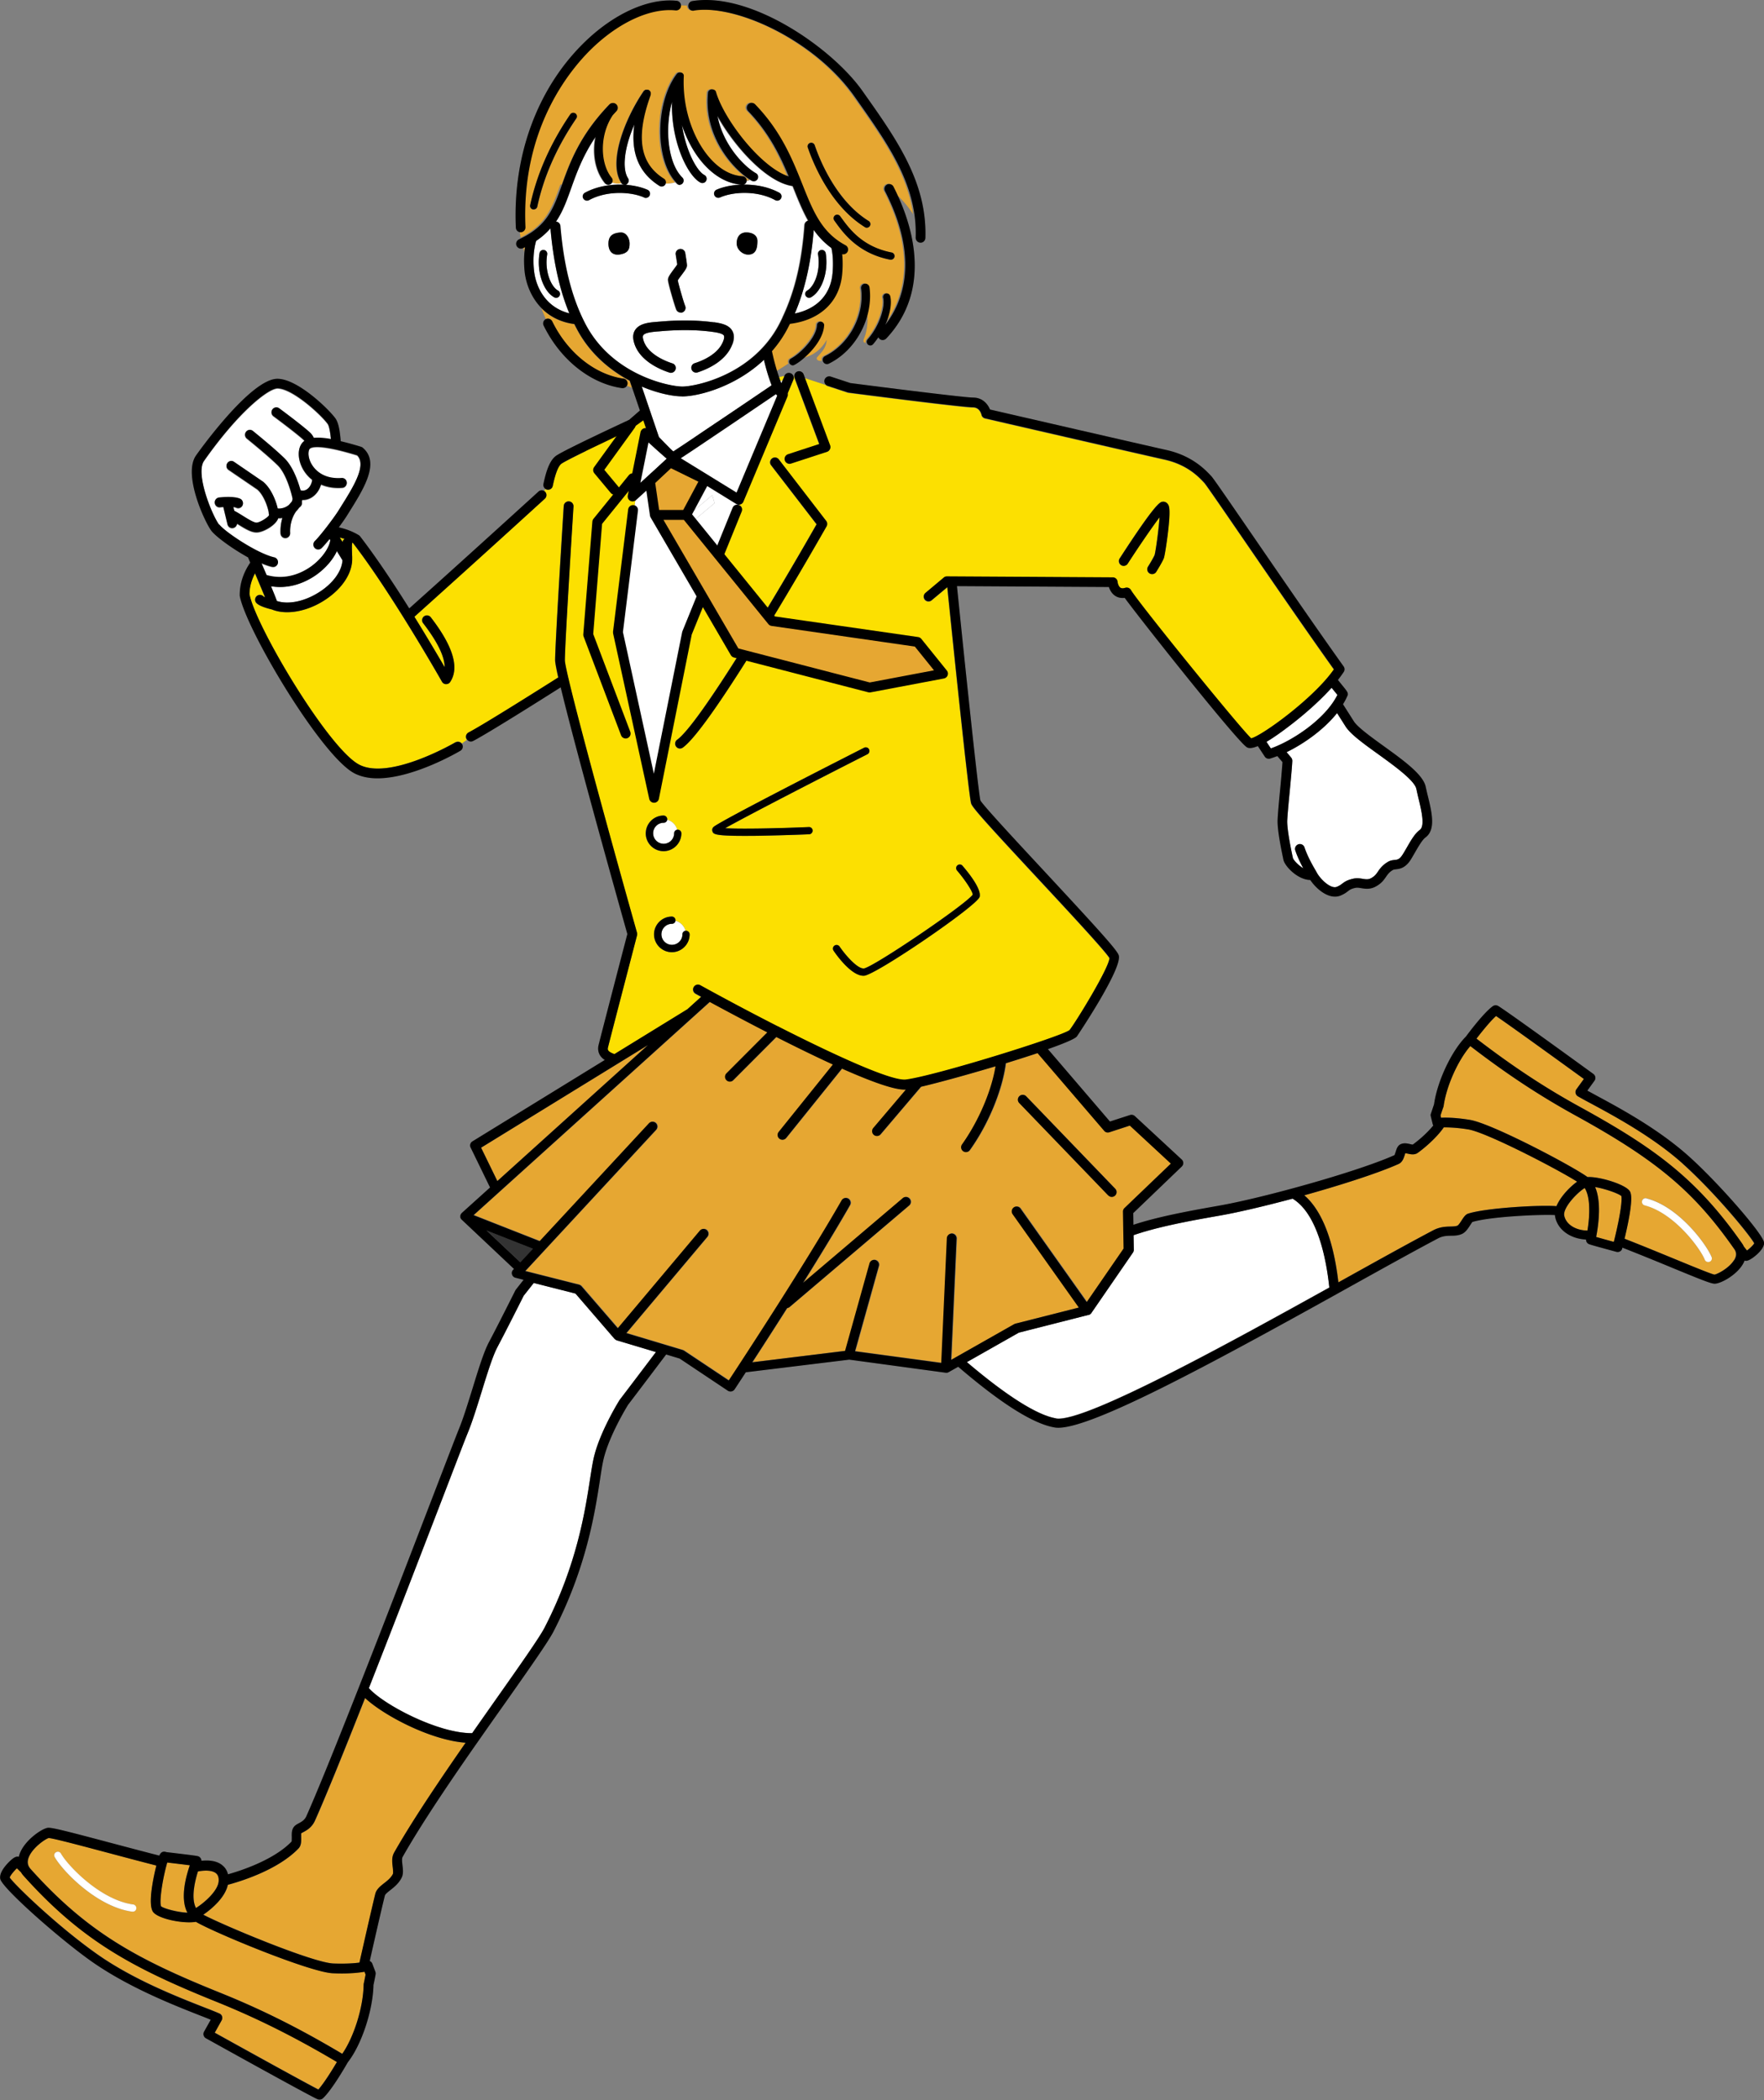 <svg id="_レイヤー_2" xmlns="http://www.w3.org/2000/svg" viewBox="0 0 198.23 235.92"><rect x="0" y="0" width="198.23" height="235.92" fill="#808080" stroke="none"/><defs><style>.cls-1{fill:#fff}.cls-4{stroke:#000;stroke-linecap:round;stroke-linejoin:round;stroke-width:1.11px}.cls-5{fill:#e6a732}.cls-7{fill:#717071}.cls-8{fill:#fce001}.cls-4{fill:none}</style></defs><g id="moji"><path class="cls-1" d="M72.58 93.61L66.1 71.3l2.49-18.78 7.25-5.23s9.81 4.7 10.81 4.96-14.07 41.36-14.07 41.36z"/><path class="cls-7" d="M98.69 37.94l.05-.03s-.01-.02-.01-.03c-.01.02-.02.03-.03.05zM90.8 24.8s-.05-.08-.07-.13c.01.04.03.09.04.13h.03z"/><path class="cls-7" d="M63.12 20.76c.89-2.47 1.99-5.54 5.33-9.01a.54.54 0 01.77-.01c.22.21.22.55.01.77-.14.15-.28.3-.41.45-1.55 2.29-1.39 5.49-.12 7.03.12.15.14.35.06.51.34.12.75.19 1.06.09a.138.138 0 01-.03-.04c-.89-1.36-.53-3.44-.08-4.95.53-1.75 1.46-3.7 2.57-5.33 0 0 .02-.02.02-.03 0-.01.02-.03.03-.04.01-.01.03-.02.04-.03.01 0 .02-.02.03-.02.02-.01.03-.02.05-.03.01 0 .02-.01.03-.02.02 0 .03-.01.05-.02h.21c.02 0 .04 0 .05.01h.03c.02 0 .03.01.04.02.01 0 .03.01.04.02 0 0 .02.01.02.02.01.01.03.02.04.03l.03.03c.01.01.02.02.03.04 0 .01.02.03.02.04 0 .01.01.03.02.04 0 .01.01.03.02.04 0 .01 0 .03.01.04v.19c0 .02 0 .03-.01.05v.03c-1.7 4.71-1.22 7.69 1.49 9.39.19.12.26.34.2.55.32.01.74-.03 1.09-.13-2.4-2.55-2.39-8.96.06-12.22l.02-.02c.01-.01.02-.03.04-.04.01-.01.02-.02.04-.03.01 0 .02-.02.03-.02.01 0 .03-.02.05-.02.01 0 .02-.01.04-.02.02 0 .03 0 .05-.01h.21c.02 0 .03.01.05.02.01 0 .02 0 .03.01.01 0 .03.02.04.02.01 0 .02.01.03.02 0 0 .02.01.02.02.01 0 .02.02.03.03 0 .01.02.02.02.03 0 .01.02.02.03.03 0 .01.01.03.02.04 0 .01.01.02.02.04v.04c0 .01 0 .03.01.04v.09c-.13 2.71.55 5.53 1.87 7.72 1.29 2.15 3.02 3.42 4.75 3.51.26.01.46.24.45.5v.03c.15 0 .29-.05.42-.11-1.87-1.14-5.24-4.79-4.78-9.74 0-.02 0-.05.01-.07v-.03c0-.02.02-.04.02-.06 0 0 0-.02.01-.03.01-.03.03-.05.05-.07.03-.04.06-.07.1-.09.01 0 .02-.02.04-.03 0 0 .02 0 .03-.01.02 0 .04-.02.06-.03h.03c.02 0 .04 0 .06-.01h.09c.02 0 .04 0 .07.01h.03c.02 0 .04.02.06.02 0 0 .02 0 .03.01.02.01.04.03.06.04 0 0 .01 0 .02.01l.06.06c.01.01.02.03.03.04 0 .01.02.02.02.04 0 0 0 .02.01.03 0 .02.02.04.02.06.92 3.12 5.05 8.46 8.17 9.46-.97-2.35-2.2-4.9-4.56-7.34a.55.55 0 01.01-.77c.22-.21.56-.2.77.01 2.93 3.05 4.19 6.19 5.3 8.96 1.21 3.03 2.17 5.43 4.86 6.87a.542.542 0 01-.26 1.02c-.04 0-.08 0-.12-.01.06.68.07 1.46 0 2.23-.28 3.1-2.47 5.16-5.87 5.59-.08.17-.17.34-.26.51-.5.96-1.1 1.81-1.76 2.56.16.75.35 1.52.59 2.28.44-.25.91-.54 1.42-.88 0-.01-.02-.02-.02-.03a.4.4 0 01.16-.55c1.13-.62 2.88-2.44 2.92-3.76 0-.22.2-.4.42-.39.22 0 .4.19.39.42-.04 1.29-1.14 2.73-2.25 3.68 1.48-.3 2.32-1.36 2.66-2.02-.03 1.19-1.19 1.88-1.12 2.1.07.23.29.28.56.25-.07-.22.03-.46.25-.56 2.71-1.32 4.45-4.58 4.05-7.59a.474.474 0 11.94-.12c.12.93.06 1.88-.15 2.81.16.87.02 2.13-.31 2.9-.18.43-.03.54.18.53a.427.427 0 01.08-.39c1.33-1.51 1.99-3.67 1.75-4.67-.05-.22.08-.44.3-.49.22-.05.44.08.49.3.2.84-.03 2.04-.55 3.22 1.96-2.54 3.88-7.38-.04-15.03a.538.538 0 01.24-.73c.27-.14.59-.03.73.24.14.28.29.59.44.91.51.44 1.19 1.15 1.88 2.2-.66-4.63-3.39-8.51-6.49-12.9l-.24-.34C91.4 4.46 82.5.41 77.83 1.17a.53.53 0 01-.62-.45v-.1L76.39.6v.05c-.03.3-.3.51-.6.48-2.76-.28-6.21 1.25-9.24 4.11-2.46 2.32-8.14 8.95-7.64 20.24.01.29-.2.53-.49.56.02.22.05.43.08.65 2.84-1.42 3.54-3.34 4.48-5.97zm37.08 7.61c.22.04.37.26.32.48-.04.19-.21.33-.4.33h-.08c-3.62-.7-5.28-3-6.17-4.24l-.12-.17a.412.412 0 01.09-.57c.18-.13.44-.09.57.09l.12.17c.89 1.23 2.37 3.28 5.67 3.92zm-9.17-12.32c.21-.07.44.04.52.25.63 1.82 2.47 6.28 6.07 8.52.19.12.25.37.13.56a.42.42 0 01-.35.19c-.07 0-.15-.02-.21-.06-3.83-2.37-5.76-7.04-6.42-8.94-.07-.21.04-.44.25-.52zm-31.05 7.48h-.09a.4.4 0 01-.31-.48c.75-3.48 2.26-6.91 4.5-10.19.13-.19.38-.23.57-.11.19.13.23.38.11.57-2.18 3.19-3.65 6.53-4.38 9.9-.04.19-.21.32-.4.32zm-1.16 4.32c.03.15.06.3.09.46.02-.18.04-.36.07-.53-.05.02-.1.05-.16.07zm5.96 9.07c-.09-.17-.17-.34-.26-.51-1.6-.22-2.81-.89-3.69-1.78.19.47.36.88.51 1.22.27-.12.58 0 .71.26 1.71 3.5 4.77 5.97 7.99 6.43.3.04.5.32.46.62 0 .06-.03.12-.06.17.17.08.36.15.56.22l-.26-.77c-2.24-1.2-4.51-3.07-5.96-5.85zm2.94 12.84c-2.06.98-4.1 1.99-4.62 2.32-.36.24-.69 1.08-1 2.51-.05.26-.28.43-.53.43-.04 0-.08 0-.11-.01a.51.51 0 01-.17-.07l-.14.22s.08.06.11.09c.2.22.19.57-.04.77-.52.47-8.67 7.9-14.66 13.26 1.46 2.35 2.69 4.44 3.4 5.66 0-1.19-.82-2.87-2.42-4.94a.541.541 0 11.86-.66c2.5 3.24 3.23 5.68 2.18 7.27-.1.16-.28.25-.47.24-.19 0-.36-.11-.45-.27-.06-.1-5.69-10.01-10-15.58-.03-.02-.06-.03-.09-.05 0 .07 0 .13-.02.2-.03.17 0 1.07.01 1.41v.24c0 1.61-1.12 3.31-2.99 4.55-1.39.92-2.95 1.42-4.32 1.42-.62 0-1.2-.1-1.72-.31-.29-.07-1.51-.36-1.79-.8a.546.546 0 01.16-.75c.22-.15.52-.1.69.09l.18.09c-.3-.73-.71-1.7-1.13-2.69-.4.75-.61 1.54-.62 2.35.69 3.56 8.76 17.15 12.25 19.1 3.41 1.91 10.85-2.43 10.92-2.48.24-.14.55-.07.71.15l.56-.41s-.03-.04-.05-.07a.543.543 0 01.23-.73c1.77-.92 8.54-5.2 10.08-6.18-.22-.99-.35-1.68-.35-1.94 0-1.93.93-16.73.97-17.35.02-.3.28-.52.58-.51.3.02.53.28.51.58 0 .15-.97 15.39-.97 17.29 0 .23.14.95.4 2.04 0 .03.01.05.02.08 1.24 5.29 5.01 18.98 7.69 28.5.03.09.03.19 0 .28-.03.11-2.83 10.85-3.26 12.58-.05.19-.01.28.02.34.11.18.41.33.7.42l8.2-5.04 1.55-1.4c-.28-.15-.5-.28-.64-.35a.544.544 0 01.53-.95c2.57 1.42 5.64 3.06 8.69 4.61.05.02.1.04.15.07 6.4 3.25 12.71 6.13 14.28 5.92 3.37-.44 17.29-4.77 18.38-5.55.75-.96 4.46-7.02 4.49-8.1-.44-.77-4.7-5.35-8.14-9.04-5.59-6.02-7.24-7.84-7.4-8.32-.28-.89-2.22-19.78-2.68-24.3l-1.75 1.46a.54.54 0 11-.69-.83l2.04-1.71c.1-.08.22-.13.35-.13l18.64.11c.28 0 .51.21.54.49.01.13.11.53.33.68.12.08.31.08.54 0 .24-.08.51.03.63.25.8 1.39 12.19 15.42 13.51 16.66 1.16-.25 7.04-4.5 9.3-7.75-3.29-4.61-7.35-10.53-10.34-14.88-2.14-3.12-3.99-5.81-4.21-6.06-.62-.67-1.9-2.06-4.5-2.63-2.71-.6-19.97-4.58-20.14-4.62a.536.536 0 01-.41-.42c-.02-.08-.2-.82-.95-.82-1.25 0-13.46-1.58-13.98-1.65-.03 0-.07-.01-.1-.02l-2.26-.74a.636.636 0 01-.22-.14l-2.34-.77 2.83 7.57c.11.28-.04.59-.32.7-.06.02-.13.03-.19.03-.22 0-.43-.13-.51-.35l-2.98-7.98a.582.582 0 01-.03-.19h-.09c.05.13.05.27 0 .41-.17.4-1.71 4.06-3.63 8.6m-.96 1.9l-6.07 14.72c-.65 1.53-1.09 2.54-1.17 2.7-.32.76-2.16 11.4-3.24 17.93-.04.26-.26.45-.52.45h-.01c-.26 0-.48-.18-.53-.43-.14-.66-3.43-16.14-3.58-17.5-.05-.45.18-2.75.53-5.73l2.5-15.85.57-.84-.53-2.07-1.63 1.19-5.91 2.82m60.85 12.18c4.07-6.27 4.54-6.33 4.82-6.37.21-.03.42.06.56.23.16.2.37.46.04 3.24-.13 1.11-.36 2.61-.46 2.87-.14.38-.73 1.35-.85 1.53-.1.17-.28.26-.46.26-.1 0-.2-.03-.29-.08a.558.558 0 01-.18-.75c.27-.43.68-1.13.75-1.33.12-.4.47-2.82.55-4.22-.84 1.1-2.29 3.23-3.58 5.21-.16.25-.5.32-.75.16a.546.546 0 01-.16-.75zm-50.32 44.23c-1.1 0-2-.9-2-2s.9-2 2-2c.22 0 .41.18.41.41v.05c.55.14.99.58 1.13 1.13h.05c.22 0 .41.18.41.41 0 1.1-.9 2-2 2zm33.82-6.47c0-.35-.81-1.6-1.77-2.72a.391.391 0 01.05-.57c.17-.15.43-.13.57.04 1.9 2.22 2.02 3.14 1.93 3.49-.27 1.01-11.7 8.8-13 8.87h-.06c-1.37 0-3.04-2.34-3.36-2.82a.406.406 0 01.11-.57c.19-.13.44-.08.57.11.7 1.03 1.99 2.46 2.68 2.46h.03c1.04-.11 11.41-7.14 12.26-8.3zM97.1 84c.2-.1.45-.02.55.18s.02.45-.18.55c-5.52 2.8-13.5 6.91-15.99 8.31 1.72.1 5.72.03 9.41-.13.22-.01.41.16.42.39 0 .22-.17.41-.39.42-.03 0-2.6.11-5.16.16-.86.02-1.58.02-2.2.02-3.29 0-3.38-.21-3.5-.48a.448.448 0 01.1-.51c.6-.6 14.21-7.53 16.93-8.91zm-21.02-.9c2.53-1.81 11.25-16.44 15.67-24.2l-5.11-6.63a.541.541 0 11.86-.66l5.33 6.92c.13.17.15.41.04.6-.52.91-12.77 22.44-16.16 24.86-.1.07-.21.1-.32.1a.547.547 0 01-.31-.99zm-1.52 8.52c.22 0 .41.18.41.41v.05c.55.14.99.58 1.13 1.13h.05c.23 0 .41.18.41.41 0 1.1-.9 2-2 2s-2-.9-2-2 .9-2 2-2z"/><path class="cls-7" d="M87.95 42.72c.07-.16.13-.31.2-.46h-.19l-.42.11c.05.15.11.3.16.45l.25-.1zm-14.76 7.04a.625.625 0 01-.13-.2l-.02-.04c-.06.47-.13.96-.19 1.46.4.31.78.65 1.15 1.02l1.45.05a.572.572 0 01-.16-.11l-2.11-2.16z"/><path class="cls-7" d="M87.8 43.07c.05-.12.1-.24.15-.35l-.25.1c.03.09.07.17.1.26zm-33.12 95.15l3.81 3.58 1.41-1.53-5.22-2.05zm18.14-20.83l-18.75 11.53 1.82 3.75 16.93-15.28zm-3.52 33.16s-.08-.03-.12-.06c0 0-.02-.01-.02-.02-.01 0-.03-.02-.04-.03-.02-.01-.03-.03-.05-.05 0 0-.01 0-.02-.01l-4.38-5.08-4.69-1.19-1.13 1.43c-.23.46-2 3.98-2.94 5.75-.54 1-1.17 3.06-1.79 5.05-.51 1.67-1.05 3.39-1.56 4.62-.27.64-1.34 3.44-2.83 7.31-2.28 5.92-5.38 14-8.28 21.35 1.58 1.81 7.75 5.1 11.61 5.06.98-1.4 1.94-2.76 2.84-4.04 2.53-3.59 4.72-6.7 5.29-7.8 3.63-7.02 4.56-13.09 5.12-16.72.16-1.03.28-1.85.44-2.48.7-2.88 2.79-6.25 2.88-6.39 0-.01.02-.03.03-.04.85-1.11 3.07-4.05 4.05-5.34l-4.41-1.32z"/><path class="cls-7" d="M35.41 204.51c-.35.78-.93 1.09-1.32 1.3-.08.04-.18.1-.23.13-.01.08-.01.3 0 .44 0 .43.01.93-.3 1.26-2.36 2.46-6.66 3.74-7.94 4.08-.29 1.38-1.73 2.66-2.76 3.36 2.26 1.19 12.26 5.38 14.61 5.48 1.35.06 2.33-.02 2.94-.1.3-1.33 1.35-5.98 1.78-7.72.13-.52.56-.86.98-1.19.38-.3.77-.6 1-1.05.06-.11.01-.5-.02-.76-.06-.52-.13-1.12.14-1.6 2.09-3.69 5.32-8.45 8.05-12.37-3.99-.29-9.25-3.11-11.3-5.02-2.62 6.64-4.51 11.28-5.63 13.77zm141.83-71.78c-2.35-1.48-10.19-5.53-12.23-5.87-1.28-.21-2.2-.24-2.76-.23-.48.73-1.6 1.9-2.9 2.85-.38.28-.83.17-1.16.1-.07-.02-.18-.04-.26-.05-.02.06-.04.13-.06.19-.11.37-.26.83-.69 1.02-2.46 1.11-6.9 2.49-10.6 3.52 1.54 1.34 3.17 4.11 3.83 9.78l.68-.38c3.97-2.21 7.4-4.11 9.96-5.46.76-.4 1.42-.41 1.95-.43.34 0 .6-.01.81-.11.11-.06.34-.41.46-.6.23-.36.42-.65.72-.74 1.93-.63 7.93-.99 9.92-.84.44-1.07 1.48-2.15 2.33-2.77z"/><path class="cls-7" d="M145.26 134.64c-3.19.86-6.1 1.54-8.01 1.87-3.01.53-6.98 1.23-9.86 2.23l.03 1.64c0 .11-.03.22-.1.32l-4.68 6.8s-.02.02-.03.04c0 .01-.02.02-.03.03-.02.02-.04.04-.06.05l-.01.01c-.04.03-.09.05-.14.07h-.05l-7.82 1.99-5.84 3.31c4.45 3.79 7.91 5.97 10.02 6.32 3.2.52 20.28-8.93 30.71-14.71-.33-3.17-1.31-8.28-4.13-9.99zm43.85-3.91c-3.37-3.03-7.67-5.35-10.25-6.73-.62-.33-1.16-.62-1.55-.85a.544.544 0 01-.17-.79l.84-1.16c-3.6-2.61-8.58-6.2-9.87-7.07-.67.6-1.62 1.79-2.2 2.54 4.04 3.11 7.65 5.48 11.61 7.66 8.26 4.54 13.1 7.99 18.24 15.35.08.11.14.22.2.35l.34.43c.3-.22.7-.6.8-.8-.48-.9-4.37-5.65-8.02-8.93z"/><path class="cls-7" d="M195.02 140.54c-.04-.09-.08-.16-.13-.23-4.53-6.47-8.7-9.98-17.88-15.03-4.03-2.22-7.69-4.63-11.79-7.78-1.38 1.59-2.69 4.49-3 6.74 0 .04-.01.07-.03.11-.15.43-.26.77-.32.94l.06.26c.58-.03 1.66-.02 3.25.24 2.47.41 11.5 5.17 13.21 6.42 1.36-.07 4.44.87 4.79 1.66.1.23.41.92-.63 5.27 2.01.78 4.06 1.63 5.74 2.32 1.95.8 3.96 1.63 4.36 1.71.35-.05 1.66-.73 2.2-1.62.23-.37.27-.7.15-1.01zm-2.9 1.18c-.05.02-.1.03-.16.03a.41.41 0 01-.38-.25c-.56-1.34-3.47-5.25-6.76-6.11a.406.406 0 01-.29-.5c.06-.22.28-.35.5-.29 3.61.94 6.69 5.09 7.31 6.58.09.21-.01.45-.22.53z"/><path class="cls-7" d="M179.26 133.35c.7 1.62.41 4.06.13 5.54 0 .02 0 .05-.01.07.46.13 1.22.34 1.98.55.01-.05.03-.1.04-.15.8-3.28.89-4.66.81-5-.34-.3-1.86-.83-2.95-1.01zm-3.47 3.2c.19.99 1.27 1.67 2.61 1.68.29-1.78.32-3.78-.31-4.78-.92.57-2.46 2.25-2.3 3.1zm9.24-1.94a.406.406 0 00-.5.29c-.06.22.07.44.29.5 3.29.85 6.21 4.76 6.76 6.11.06.16.22.25.38.25.05 0 .1 0 .16-.03a.4.4 0 00.22-.53c-.62-1.49-3.7-5.65-7.31-6.58zM37.41 221.65c-2.58-.11-13.35-4.57-15.39-5.78-1.37.25-4.37-.34-4.85-1.17-.55-.95.1-3.92.41-5.15-1.83-.47-3.78-.99-5.51-1.45-2.99-.8-6.07-1.62-6.59-1.64-.36.09-1.71 1.01-2.19 2.04-.21.45-.22.84-.03 1.18.05.09.11.17.18.25 6.36 7.1 11.92 10.13 21.26 13.89 4.66 1.87 8.92 4 13.77 6.88 1.31-1.89 2.35-5.23 2.4-7.73 0-.04 0-.07.01-.11.11-.5.18-.88.22-1.07l-.12-.32c-.61.11-1.78.24-3.56.17zm-22.1-7.26c-.03.2-.2.35-.4.35h-.05c-4-.54-7.86-4.6-8.72-6.13-.11-.2-.04-.44.15-.55.2-.11.44-.04.55.15.78 1.38 4.45 5.23 8.12 5.72.22.03.38.23.35.46z"/><path class="cls-7" d="M24.58 211.33c.03-.4-.06-.69-.27-.88-.36-.32-1.11-.4-2.06-.23-.32 1.02-.81 2.98-.22 4.1 1-.63 2.47-1.95 2.55-3zm-3.51 3.52c-.82-1.55-.23-3.91.27-5.33-.61-.08-1.59-.2-2.54-.31 0 .07-.03.13-.06.19-.48 1.7-.86 4.21-.64 4.72.32.26 1.85.68 2.96.72zm-18.44-4.19c-.1-.11-.19-.23-.26-.36l-.46-.45c-.31.29-.74.79-.81 1.04.58.86 5.42 5.52 9.84 8.62 4.03 2.83 8.98 4.77 11.93 5.93.72.28 1.34.52 1.79.72.14.06.25.18.3.32.05.15.03.3-.04.44l-.78 1.4c4.25 2.36 10.18 5.63 11.64 6.38.66-.74 1.57-2.21 2.09-3.1-4.78-2.83-8.99-4.94-13.58-6.78-9.5-3.82-15.16-6.92-21.66-14.17zm12.34 3.27c-3.66-.49-7.34-4.34-8.12-5.72a.398.398 0 00-.55-.15.39.39 0 00-.15.55c.86 1.53 4.72 5.59 8.72 6.13h.05a.4.4 0 00.4-.35.414.414 0 00-.35-.46zm99.19-65.26l7.13-1.81-7.44-10.49a.547.547 0 01.13-.76c.24-.17.58-.12.76.13l7.44 10.5 4.14-6.01-.07-4.15c0-.15.06-.3.17-.4l5.21-4.99-4.61-4.27-2.3.75c-.21.07-.44 0-.58-.16l-7.49-8.73c-1.09.37-2.31.76-3.57 1.14-.38 2.99-1.93 6.8-4.04 9.75-.11.15-.27.23-.44.23a.5.5 0 01-.31-.1.553.553 0 01-.13-.76c1.9-2.67 3.33-6.04 3.77-8.78-3.14.94-6.37 1.83-8.38 2.3l-4.54 5.34a.53.53 0 01-.41.19c-.12 0-.25-.04-.35-.13a.541.541 0 01-.06-.77l3.66-4.31h-.16c-1.27 0-3.93-.98-7.02-2.36l-6.27 7.79a.545.545 0 01-.76.08.54.54 0 01-.08-.76l6.09-7.57c-2.07-.94-4.27-2.03-6.36-3.09l-4.84 4.85c-.11.11-.25.16-.38.16s-.28-.05-.38-.16a.55.55 0 010-.77l4.59-4.6c-2.6-1.34-4.94-2.59-6.47-3.42l-26.54 23.95 7.43 2.92 12.28-13.24c.2-.22.55-.23.77-.03.22.2.23.55.03.77l-14.7 15.86 6.04 1.53c.11.03.2.09.28.17l4.08 4.72 9.22-10.96c.19-.23.54-.26.77-.07.23.19.26.54.07.77l-9.1 10.81 6.33 1.9c.05.02.1.04.15.07l5.03 3.35c1.54-2.34 8.62-13.15 12.68-20.23a.541.541 0 11.94.54c-1.49 2.61-3.39 5.71-5.27 8.72l11.2-9.51c.23-.19.57-.17.77.06.19.23.17.57-.06.77l-13.44 11.41c-.08.07-.17.11-.27.12-1.48 2.32-2.85 4.45-3.91 6.08l10.43-1.28 2.74-9.81a.545.545 0 111.05.29l-2.67 9.56 9.69 1.31.63-14.02c.01-.3.28-.53.57-.52.3.01.53.27.52.57l-.61 13.63 7.13-4.04s.09-.04.13-.05zm.39-25.54c.22-.21.56-.2.77.01l10 10.38c.21.22.2.56-.01.77-.11.1-.24.15-.38.15s-.28-.06-.39-.17l-10-10.38a.55.55 0 01.01-.77zm-39.98-30.7c-.65 0-1.18.53-1.18 1.18s.53 1.18 1.18 1.18 1.18-.53 1.18-1.18c0-.21.15-.38.35-.4-.14-.55-.58-.99-1.13-1.13-.03.2-.2.35-.4.35zm.93 11.35c-.65 0-1.18.53-1.18 1.18s.53 1.18 1.18 1.18 1.18-.53 1.18-1.18c0-.21.15-.38.35-.4-.14-.55-.58-.99-1.13-1.13-.03.2-.2.35-.4.35zm.23-52.96c2.46-1.88 9.31-6.33 11.02-7.43-.39-.98-.68-1.99-.91-2.97-3.19 3.01-7.32 4.11-9.2 4.11-1.01 0-2.69-.32-4.53-1.1l1.93 5.67 1.69 1.73zm17.82-20.1c.11-1.22.02-2.27-.13-2.86a8.733 8.733 0 01-1.99-2.04c-.3 3.65-.98 6.69-2.13 9.4 2.5-.52 4.03-2.12 4.24-4.5zm-2.43 2.68c-.07.04-.14.05-.21.05a.432.432 0 01-.21-.81c.82-.46 1.53-2.24 1.22-4.06-.04-.24.12-.46.36-.5.24-.04.46.12.5.36.34 2.04-.4 4.27-1.66 4.96zm-30.88-6.34c-.28.96-.37 2.12-.24 3.31.21 1.98 1.38 4.17 3.97 4.83-1.1-2.66-1.8-5.81-2.12-9.55-.44.51-.96.98-1.61 1.41zm2.47 5.59a.432.432 0 01-.21.81c-.07 0-.14-.02-.21-.05-1.26-.7-2-2.92-1.66-4.96.04-.24.26-.4.5-.36.24.04.4.26.36.5-.31 1.82.4 3.6 1.22 4.06z"/><path class="cls-7" d="M83.52 20.74c1.35-.02 2.82.24 4.04.91.23.13.32.41.19.64a.48.48 0 01-.65.19c-2-1.09-4.68-.96-6.2-.3a.476.476 0 11-.39-.87c.74-.33 1.73-.54 2.79-.57-2.03-.13-4.01-1.57-5.44-3.96-.5-.84-.92-1.76-1.24-2.73.45 2.95 1.69 5.17 2.52 5.61a.477.477 0 01-.22.9c-.07 0-.15-.02-.22-.05-1.41-.74-3.32-4.53-3.2-9.07-.84 3.04-.46 6.92 1.17 8.51.19.18.19.48 0 .67-.09.1-.22.14-.34.14s-.24-.04-.33-.14c-.04-.04-.08-.08-.12-.13-.35.1-.77.15-1.09.13-.01.04-.03.07-.05.11a.473.473 0 01-.65.15c-2.31-1.45-3.24-3.72-2.82-6.89-1.18 2.71-1.37 5.01-.71 6.03a.483.483 0 01-.4.74c-.14 0-.27-.06-.37-.18-.31.1-.72.03-1.06-.09a.61.61 0 01-.12.16c-.09.07-.2.11-.3.11-.14 0-.27-.06-.37-.17-.94-1.15-1.36-2.77-1.17-4.56.02-.22.06-.43.1-.65-1.43 2.11-2.12 4.01-2.74 5.75-.49 1.36-.95 2.63-1.71 3.77.26.02.47.23.49.49.38 4.51 1.3 8.12 2.82 11.02 3.02 5.77 9.47 7.02 10.9 7.02s7.88-1.25 10.9-7.02c.13-.25.25-.5.37-.75v-.02c1.38-2.91 2.17-6.23 2.46-10.36a.55.55 0 01.38-.48c-.01-.04-.03-.09-.04-.13-.6-1.09-1.08-2.28-1.59-3.56-.03-.07-.05-.13-.08-.2-2.2-.32-4.47-2.56-5.66-3.92-1.1-1.26-2.09-2.66-2.81-3.97.64 3.34 3.07 5.75 4.35 6.46.23.13.31.42.19.65a.48.48 0 01-.65.19c-.06-.03-.12-.07-.18-.1-.13.07-.27.11-.42.11-.02.21-.17.37-.37.41zm-7.78 9.47c.11-.15.28-.37.35-.49-.02-.13-.06-.44-.17-1.12a.53.53 0 01.45-.62c.3-.05.58.15.62.45.21 1.27.2 1.36.19 1.45-.02.23-.16.44-.58.99-.14.19-.36.48-.45.63.11.52.67 2.5.83 2.87a.549.549 0 01-1 .45c-.18-.42-.94-3-.94-3.37 0-.28.18-.54.68-1.22zm-9.56-7.73a.48.48 0 01-.65-.19.465.465 0 01.19-.64c2.26-1.23 5.31-1.09 7.03-.33a.476.476 0 11-.39.87c-1.51-.67-4.2-.79-6.2.3zm3.52 6.09c-.98.17-1.37-.49-1.32-1.34.05-.85.61-1.06 1.32-1.12.71-.06 1.05.7 1.05 1.23s-.07 1.07-1.05 1.23zm12.61 10.08c-.69 1.89-2.74 2.8-3.91 3.18a.535.535 0 01-.68-.35c-.09-.29.06-.59.35-.68.98-.31 2.69-1.06 3.22-2.51.1-.28.12-.49.06-.6-.16-.26-.96-.37-1.26-.41-1.74-.24-3.72-.26-5.87-.07-.09 0-.18.01-.27.02-.53.04-1.43.11-1.65.42-.02.03-.09.13-.03.4.36 1.65 2.43 2.49 3.3 2.77.29.09.44.4.35.68-.07.23-.29.38-.52.38-.06 0-.11 0-.17-.03-1.05-.34-3.54-1.36-4.02-3.57-.11-.5-.03-.93.22-1.28.52-.7 1.59-.79 2.44-.85.09 0 .18-.01.26-.02 2.23-.2 4.29-.17 6.12.08.78.11 1.65.28 2.04.93.24.41.26.92.04 1.53zm1.74-10.05c-.55 0-1.27-.52-1.27-1.27s.4-1.12.8-1.19c.4-.08 1.52 0 1.52.95s-.25 1.52-1.06 1.52zm60.54 55.89l.51.61c.09.11.13.24.13.38-.05.91-.18 2.23-.3 3.51-.12 1.3-.24 2.54-.27 3.19-.03.83.31 2.72.64 4.21.06.2.57.79 1.16 1.14-.3-.56-.65-1.27-.89-1.99-.1-.28.06-.59.34-.69.28-.1.59.06.69.34.35 1.05.97 2.11 1.26 2.61.06.11.11.19.14.25.39.71 1.56 1.86 2.25 1.56.28-.12.43-.23.59-.35.26-.2.53-.4 1.21-.55.43-.1.79-.04 1.1.01.38.06.63.1.98-.1.38-.22.53-.44.72-.71.22-.32.5-.72 1.13-1.1.27-.16.54-.19.76-.21.33-.04.55-.06.91-.64.15-.24.29-.49.44-.74.47-.82.92-1.6 1.46-1.99.6-.44.2-2.14-.13-3.51-.09-.37-.18-.74-.25-1.1-.2-.95-2.47-2.59-4.3-3.91-1.53-1.1-2.97-2.14-3.56-2.97 0 0-.01-.02-.02-.02l-1.03-1.62c-1.48 1.86-3.72 3.44-5.67 4.39zm5.7-6.43c-.15-.19-.38-.47-.65-.8-1.12 1.24-2.63 2.64-4.35 3.98-1.18.92-2.17 1.62-2.97 2.09l.49.74c2.4-.84 6.12-3.28 7.48-6.01zM38.5 60.84c.03-.13.11-.23.21-.3-.18-.06-.36-.12-.54-.16.11.18.22.35.32.51 0-.02 0-.04.01-.05zm-2.85 3.65c-.82.61-2.31 1.45-4.2 1.45-.32 0-.65-.03-1-.08.28.68.52 1.26.66 1.65 1.33.44 3.21.03 4.87-1.07 1.48-.98 2.42-2.31 2.5-3.5-.17-.27-.38-.62-.63-1.03-.42.9-1.2 1.84-2.2 2.58z"/><path class="cls-7" d="M31.22 63.31c-.06.25-.28.42-.53.42-.04 0-.08 0-.12-.01-.36-.08-.77-.22-1.19-.4.19.44.38.89.57 1.33 2.31.66 4.16-.35 5.07-1.02 1.28-.94 2-2.17 2.09-2.92-.03-.04-.05-.08-.08-.12-.34.42-.66.79-.89 1.01a.55.55 0 01-.77 0 .55.55 0 010-.77c.6-.59 2.12-2.58 2.66-3.43l.28-.45c1.37-2.18 2.91-4.64 1.83-5.74h-.02v-.02h-.02c-4.25-1.3-5.11-.9-5.28-.75-.18.16-.26.76.04 1.47.21.48 1.06 2.03 3.52 1.85.3-.02.56.2.58.5.02.3-.2.56-.5.58-.15.01-.29.02-.43.02-.75 0-1.4-.14-1.96-.38-.15.51-.44.98-.85 1.3-.36.29-.78.43-1.21.43h-.06c0 .07-.02.14-.04.21a.53.53 0 01-.17.54c-.05.04-.1.09-.15.14-.09.13-.19.25-.31.37-.55.77-.72 1.74-.68 2.44.02.3-.21.56-.51.58h-.03c-.28 0-.52-.22-.54-.51-.03-.52.02-1.14.21-1.75-.12.02-.25.03-.37.03h-.1c-.24.74-1.61 1.57-2.41 1.59h-.03c-.62 0-1.29-.42-2.07-.9-.04-.02-.08-.05-.12-.07a.555.555 0 01-.54.49c-.25 0-.47-.17-.53-.42L25.09 57c-.13 0-.25.02-.35.03-.3.04-.57-.17-.61-.47-.04-.3.17-.57.47-.61.27-.03 1.67-.19 2.38.14.27.12.39.45.27.72-.09.2-.29.32-.49.32-.08 0-.15-.02-.22-.05-.08-.04-.19-.06-.33-.08l.11.44c.34.18.68.39 1 .59.56.35 1.21.75 1.5.74.38 0 1.26-.56 1.4-.83v-.13a.558.558 0 01-.03-.22c-.12-.67-.57-1.93-1.27-2.55l-3.24-2.21a.536.536 0 01-.14-.75c.17-.25.51-.31.75-.14l3.26 2.23s.03.02.05.04c.81.7 1.38 2 1.6 2.97.53.05.98-.16 1.28-.42.08-.11.18-.21.27-.31.1-.16.15-.33.11-.45-.01-.05-.57-2.62-1.67-3.7-1.21-1.18-3.44-2.97-3.46-2.99a.54.54 0 01.68-.84c.09.07 2.29 1.84 3.54 3.06.97.95 1.56 2.68 1.82 3.61.28.08.55.03.78-.16.29-.23.48-.62.53-1.03a4.07 4.07 0 01-1.22-1.57c-.46-1.07-.37-2.15.22-2.7.04-.04.08-.07.13-.1-.03-.04-.06-.08-.08-.1-.79-.74-3.38-2.66-3.41-2.68a.543.543 0 11.65-.87c.11.08 2.68 1.98 3.51 2.77.14.14.27.33.38.55.5-.05 1.14 0 1.92.13-.06-.67-.18-1.45-.36-1.71-.74-1.03-3.96-3.99-5.64-3.99-1.02 0-4.36 2.59-8.26 8.14-1 1.43.89 6.09 1.7 7.19.59.81 4.25 3.27 6.19 3.71.29.07.48.36.41.65zm45.22-3.56l3.86-3.23c-.09-.3-.17-.6-.25-.9l-4.34 3.63c.24.18.48.35.73.5zm-3.34-7.13c-.24-.23-.48-.45-.73-.65l.58 1.23c.04-.2.09-.39.15-.57zm.92 3.27l.47.02-.56-.66c.02.21.05.42.09.64z"/><path class="cls-7" d="M198.23 139.57c-.07-.91-5.09-6.67-8.4-9.64-3.46-3.12-7.84-5.47-10.46-6.88-.36-.2-.7-.38-.99-.54l.8-1.11c.18-.24.12-.58-.12-.76-1.69-1.23-10.16-7.37-10.74-7.66a.56.56 0 00-.56.04c-1.04.74-2.83 3.15-3.02 3.41-1.62 1.62-3.22 5.01-3.59 7.62-.22.65-.35 1.06-.36 1.07-.03.09-.03.19 0 .29l.21.86c.01.06.04.11.07.15-.46.57-1.29 1.41-2.31 2.15-.07 0-.22-.03-.32-.06-.32-.07-.72-.16-1.1.05-.3.17-.4.5-.5.82-.04.12-.09.3-.14.38-2.23 1-6.63 2.43-11.51 3.75-3.24.88-6.21 1.57-8.13 1.91-2.93.52-6.76 1.19-9.69 2.16l-.02-1.31 5.45-5.23a.544.544 0 000-.79l-5.27-4.88a.556.556 0 00-.54-.12l-2.26.73-6.97-8.13c1.77-.62 3.03-1.15 3.25-1.42.05-.07 5.14-7.63 4.71-9.11-.16-.57-2.14-2.75-8.39-9.48-3.19-3.43-6.8-7.31-7.16-7.93-.24-1.05-1.69-14.8-2.63-24.07l17.07.1c.11.32.31.73.71.99.22.15.58.29 1.07.23 1.79 2.46 12.71 16.22 13.74 16.79.09.05.2.08.34.08.23 0 .53-.08.88-.22l.78 1.18c.1.16.27.24.45.24.05 0 .1 0 .15-.02.26-.08.53-.17.81-.28l.58.68a137 137 0 01-.28 3.25c-.13 1.32-.24 2.56-.27 3.25-.05 1.17.5 3.73.66 4.49.16.7 1.57 2.22 3.01 2.25.57.84 1.67 1.87 2.78 1.87.23 0 .45-.04.67-.14.4-.17.62-.34.8-.48.21-.16.35-.26.8-.36.22-.05.44-.01.69.03.45.07 1.02.17 1.7-.23.59-.34.84-.71 1.07-1.04.2-.29.36-.53.79-.78.07-.04.16-.05.32-.07.43-.05 1.08-.12 1.71-1.14.15-.25.3-.51.45-.77.4-.69.81-1.4 1.16-1.66 1.19-.87.73-2.79.28-4.64-.09-.36-.17-.72-.25-1.07-.29-1.36-2.44-2.92-4.73-4.57-1.38-1-2.81-2.03-3.3-2.71l-1.26-1.98c.18-.29.34-.59.47-.89.19-.32 0-.54-.36-1-.19-.23-.43-.53-.68-.84.25-.32.47-.63.66-.91.12-.19.11-.43-.02-.61-3.32-4.65-7.49-10.73-10.54-15.17-2.75-4-4.08-5.93-4.31-6.18-.64-.69-2.13-2.31-5.06-2.96-2.51-.56-17.5-4.01-19.83-4.55-.24-.59-.82-1.34-1.9-1.34-.97 0-10.23-1.17-13.79-1.63l-2.21-.73a.553.553 0 00-.69.35.55.55 0 00.35.69l2.26.74s.07.02.1.02c.52.07 12.74 1.65 13.98 1.65.74 0 .93.74.95.82.04.21.2.37.41.42.17.04 17.43 4.02 20.14 4.62 2.6.58 3.88 1.97 4.5 2.63.22.25 2.07 2.94 4.21 6.06 2.99 4.35 7.05 10.27 10.34 14.88-2.25 3.25-8.13 7.49-9.3 7.75-1.32-1.24-12.7-15.27-13.51-16.66a.552.552 0 00-.63-.25c-.24.08-.42.07-.54 0-.23-.15-.32-.55-.33-.68a.543.543 0 00-.54-.49l-18.64-.11c-.13 0-.25.04-.35.13l-2.04 1.71a.54.54 0 10.69.83l1.75-1.46c.46 4.52 2.4 23.41 2.68 24.3.15.48 1.8 2.3 7.4 8.32 3.43 3.69 7.69 8.27 8.14 9.04-.03 1.09-3.74 7.14-4.49 8.1-1.1.78-15.02 5.11-18.38 5.55-1.58.21-7.88-2.67-14.28-5.92-.05-.03-.1-.06-.15-.07a305.6 305.6 0 01-8.69-4.61.544.544 0 00-.53.95c.14.08.36.2.64.35l-1.55 1.4-8.2 5.04c-.29-.1-.59-.24-.7-.42-.04-.06-.07-.15-.02-.34.43-1.73 3.24-12.47 3.26-12.58a.66.66 0 000-.28c-2.69-9.53-6.45-23.22-7.69-28.5 0-.03-.01-.05-.02-.08-.25-1.09-.4-1.8-.4-2.04 0-1.9.96-17.13.97-17.29a.547.547 0 00-1.09-.07c-.04.63-.97 15.42-.97 17.35 0 .26.13.94.35 1.94-1.55.98-8.32 5.26-10.08 6.18-.27.14-.37.47-.23.73.01.03.03.05.05.07.1.14.26.23.43.23.08 0 .17-.02.25-.06 1.73-.9 7.83-4.75 9.85-6.03 1.75 7.28 6.67 24.8 7.49 27.71-.34 1.29-2.82 10.82-3.23 12.45-.11.42-.05.83.15 1.16.13.22.32.39.54.54l-14.87 9.14c-.24.15-.33.45-.2.7l2.18 4.48-3.16 2.85s-.06.06-.08.1c0 0-.01.02-.02.02 0 0-.01.02-.02.02 0 0 0 .02-.01.03-.02.04-.03.07-.04.11 0 .02 0 .03-.01.05v.16c0 .05.03.1.05.14 0 .01.01.02.02.03.02.04.05.07.08.1 0 0 0 .01.02.02l5.86 5.52-.1.1c-.13.14-.18.34-.12.52.05.18.2.33.39.37l.91.23-.86 1.09-.06.09c-.02.04-1.95 3.9-2.95 5.78-.59 1.09-1.21 3.11-1.87 5.25-.51 1.64-1.03 3.34-1.52 4.53-.27.66-1.35 3.46-2.84 7.34-2.31 6-5.46 14.21-8.39 21.64-2.78 7.06-4.77 11.95-5.92 14.53-.2.44-.52.62-.84.79-.24.13-.48.26-.63.51-.18.3-.18.68-.17 1.04 0 .16 0 .42-.02.51-2.01 2.08-5.71 3.28-7.15 3.68-.11-.46-.35-.77-.57-.96-.53-.48-1.36-.67-2.41-.56a.566.566 0 00-.33-.49c-.09-.04-.19-.08-3.61-.48-.06-.03-.13-.04-.2-.05-.32-.02-.48.17-.6.44-1.84-.47-3.79-.99-5.53-1.45-5.23-1.39-6.6-1.73-7.02-1.67-.66.11-2.35 1.26-3.01 2.62-.1.21-.18.42-.22.63-.29-.07-.56.06-1.02.5-.37.35-1.22 1.26-1.07 1.99.21 1.03 6.65 6.73 10.29 9.29 4.14 2.9 9.16 4.87 12.16 6.05.44.17.85.33 1.2.48l-.75 1.34c-.07.13-.09.27-.05.41.04.14.13.26.26.33 1.98 1.1 11.92 6.62 12.58 6.86a.588.588 0 00.56-.11c1.02-.93 2.62-3.73 2.81-4.06 1.54-1.96 2.82-5.82 2.88-8.68.16-.73.24-1.18.24-1.2.02-.1 0-.2-.03-.29l-.34-.9a.534.534 0 00-.29-.3c.37-1.65 1.3-5.75 1.7-7.35.04-.16.32-.38.6-.6.43-.34.96-.75 1.29-1.42.2-.4.15-.9.09-1.37-.04-.34-.09-.76.01-.94 2.21-3.91 5.72-9.04 8.55-13.08.01-.01.02-.03.03-.04 1.03-1.48 2.05-2.92 3-4.26 2.66-3.78 4.76-6.76 5.37-7.93 3.71-7.18 4.66-13.36 5.23-17.05.15-1.01.28-1.81.42-2.39.63-2.59 2.56-5.76 2.74-6.05.95-1.24 3.5-4.62 4.28-5.65l1.52.46 5.41 3.61c.09.06.19.09.3.09.04 0 .07 0 .11-.01a.56.56 0 00.35-.23c.02-.03.49-.74 1.26-1.92l11.63-1.42 10.83 1.47h.17c.05-.01.1-.03.15-.06h.01l1.08-.61c4.81 4.13 8.46 6.43 10.85 6.82.12.02.25.03.4.03 3.91 0 17.04-7.11 31.33-15.04.02 0 .03-.02.05-.03l1.35-.75c3.96-2.2 7.38-4.1 9.94-5.45.53-.28.99-.29 1.47-.3.41 0 .83-.02 1.24-.21.39-.18.67-.61.92-1 .07-.1.16-.25.22-.33 1.99-.61 7.62-.87 9.29-.78 0 .07.01.13.02.2.29 1.45 1.7 2.46 3.47 2.55 0 .2.1.39.28.49.07.04.17.09 3.13.89.14.04.29.02.41-.05.13-.07.22-.19.25-.33 0 0 0-.03.02-.09 1.94.76 3.87 1.55 5.59 2.26 3.44 1.42 4.39 1.79 4.78 1.79h.02c.7-.03 2.34-.93 3.08-2.09.11-.17.2-.34.26-.51.05.02.1.03.16.03.2 0 .45-.11.88-.43.46-.35 1.21-1.04 1.16-1.69zm-46.95-57.85s.01.02.02.02c.59.83 2.03 1.87 3.56 2.97 1.83 1.32 4.1 2.96 4.3 3.91.08.36.16.73.25 1.1.33 1.37.74 3.07.13 3.51-.54.39-.99 1.17-1.46 1.99-.14.25-.29.5-.44.74-.36.57-.58.6-.91.64-.22.02-.48.05-.76.21-.64.38-.91.78-1.13 1.1-.19.28-.34.49-.72.71-.34.2-.6.16-.98.1-.32-.05-.68-.11-1.1-.01-.68.15-.95.36-1.21.55-.16.12-.3.23-.59.35-.69.3-1.86-.85-2.25-1.56-.03-.06-.08-.14-.14-.25-.3-.51-.91-1.56-1.26-2.61a.544.544 0 10-1.03.35c.24.72.59 1.43.89 1.99-.59-.35-1.1-.93-1.16-1.14-.33-1.5-.67-3.39-.64-4.21.03-.65.14-1.88.27-3.19.12-1.28.25-2.6.3-3.51 0-.14-.04-.28-.13-.38l-.51-.61c1.95-.95 4.19-2.53 5.67-4.39l1.03 1.62zm-5.99-.48c1.72-1.34 3.23-2.74 4.35-3.98.27.33.5.61.65.8-1.36 2.73-5.08 5.17-7.48 6.01l-.49-.74c.8-.47 1.79-1.17 2.97-2.09zm-91.23 47.68l18.76-11.53-16.93 15.28-1.83-3.75zm4.42 12.88l-3.81-3.58 5.22 2.05-1.42 1.53zm-36.24 68.42c.95-.18 1.7-.1 2.06.23.21.19.3.48.27.88-.08 1.05-1.54 2.37-2.55 3-.59-1.13-.1-3.09.22-4.1zm-3.51-.81c.03-.06.05-.12.06-.19.95.11 1.93.23 2.54.31-.49 1.42-1.09 3.78-.27 5.33-1.11-.05-2.65-.46-2.96-.72-.22-.51.16-3.02.64-4.72zm17.04 25.31c-1.46-.75-7.39-4.02-11.64-6.38l.78-1.4c.07-.13.09-.29.04-.44a.528.528 0 00-.3-.32c-.45-.2-1.07-.44-1.79-.72-2.96-1.16-7.91-3.1-11.93-5.93-4.42-3.11-9.26-7.77-9.84-8.62.07-.25.5-.76.81-1.04l.46.45c.08.13.16.25.26.36 6.5 7.26 12.17 10.35 21.66 14.17 4.59 1.85 8.8 3.95 13.58 6.78-.53.9-1.44 2.36-2.09 3.1zm5.1-11.85s-.01.07-.01.11c-.04 2.5-1.09 5.84-2.4 7.73-4.84-2.88-9.11-5.01-13.77-6.88-9.34-3.76-14.9-6.79-21.26-13.89-.07-.08-.13-.16-.18-.25-.19-.34-.18-.73.03-1.18.48-1.03 1.83-1.95 2.19-2.04.51.02 3.6.85 6.59 1.64 1.73.46 3.67.98 5.51 1.45-.31 1.23-.96 4.2-.41 5.15.48.83 3.48 1.42 4.85 1.17 2.04 1.21 12.81 5.67 15.39 5.78 1.78.08 2.95-.06 3.56-.17l.12.32c-.04.2-.11.58-.22 1.07zm3.4-14.73c-.27.48-.2 1.07-.14 1.6.03.26.07.65.02.76-.23.45-.62.76-1 1.05-.42.33-.85.67-.98 1.19-.43 1.74-1.48 6.39-1.78 7.72-.61.08-1.58.15-2.94.1-2.35-.1-12.35-4.28-14.61-5.48 1.03-.7 2.47-1.98 2.76-3.36 1.28-.34 5.58-1.62 7.94-4.08.32-.33.31-.82.3-1.26v-.44c.05-.03.15-.09.23-.13.39-.21.97-.52 1.32-1.3 1.11-2.49 3.01-7.13 5.63-13.77 2.05 1.92 7.31 4.73 11.3 5.02-2.73 3.93-5.96 8.68-8.05 12.37zm25.39-50.92s-.02.03-.03.04c-.09.14-2.19 3.52-2.88 6.39-.15.63-.28 1.45-.44 2.48-.56 3.63-1.49 9.7-5.12 16.72-.57 1.1-2.76 4.21-5.29 7.8-.9 1.28-1.86 2.64-2.84 4.04-3.86.04-10.03-3.25-11.61-5.06 2.89-7.35 6-15.43 8.28-21.35 1.49-3.87 2.56-6.67 2.83-7.31.51-1.23 1.04-2.95 1.56-4.62.61-1.99 1.25-4.05 1.79-5.05.94-1.77 2.71-5.29 2.94-5.75l1.13-1.43 4.69 1.19 4.38 5.08s.01 0 .02.01c.01.02.03.03.05.05.01.01.03.02.04.03l.02.02.12.06 4.41 1.32c-.97 1.29-3.2 4.23-4.05 5.34zm37.22-4.46l.61-13.63c.01-.3-.22-.55-.52-.57-.29 0-.55.22-.57.52l-.63 14.02-9.69-1.31 2.67-9.56a.545.545 0 10-1.05-.29l-2.74 9.81-10.43 1.28c1.06-1.62 2.43-3.75 3.91-6.08.09-.02.19-.06.27-.12l13.44-11.41c.23-.19.26-.54.06-.77a.541.541 0 00-.77-.06l-11.2 9.51c1.88-3.01 3.78-6.11 5.27-8.72a.541.541 0 10-.94-.54c-4.05 7.08-11.14 17.89-12.68 20.23l-5.03-3.35s-.09-.05-.15-.07l-6.33-1.9 9.1-10.81c.19-.23.16-.57-.07-.77a.552.552 0 00-.77.07l-9.22 10.96-4.08-4.72a.575.575 0 00-.28-.17l-6.04-1.53 14.7-15.86a.55.55 0 00-.03-.77.55.55 0 00-.77.03l-12.28 13.24-7.43-2.92 26.54-23.95c1.53.83 3.87 2.08 6.47 3.42l-4.59 4.6a.55.55 0 000 .77c.11.11.24.16.38.16s.28-.05.38-.16l4.84-4.85c2.09 1.06 4.29 2.14 6.36 3.09l-6.09 7.57a.54.54 0 00.42.88c.16 0 .32-.07.42-.2l6.27-7.79c3.09 1.37 5.74 2.36 7.02 2.36h.16l-3.66 4.31c-.19.23-.17.57.06.77.1.09.23.13.35.13.15 0 .31-.06.41-.19l4.54-5.34c2.01-.47 5.23-1.36 8.38-2.3-.45 2.73-1.87 6.11-3.77 8.78a.547.547 0 00.44.86c.17 0 .34-.08.44-.23 2.11-2.95 3.66-6.77 4.04-9.75 1.26-.39 2.48-.78 3.57-1.14l7.49 8.73c.14.17.37.23.58.16l2.3-.75 4.61 4.27-5.21 4.99c-.11.1-.17.25-.17.4l.07 4.15-4.14 6.01-7.44-10.5a.544.544 0 00-.76-.13c-.24.17-.3.51-.13.76l7.44 10.49-7.13 1.81s-.09.03-.13.05l-7.13 4.04zm11.79 6.57c-2.12-.35-5.57-2.54-10.02-6.32l5.84-3.31 7.82-1.99h.05c.05-.02.09-.04.14-.07l.01-.01c.02-.02.04-.03.06-.05 0-.01.02-.02.03-.03.01-.01.02-.02.03-.04l4.68-6.8c.06-.09.1-.2.1-.32l-.03-1.64c2.89-1.01 6.85-1.7 9.86-2.23 1.91-.34 4.82-1.02 8.01-1.87 2.82 1.7 3.8 6.82 4.13 9.99-10.43 5.79-27.51 15.24-30.71 14.71zm56.23-23.84c-1.99-.15-7.98.21-9.92.84-.3.1-.48.38-.72.74-.12.19-.34.53-.46.6-.2.09-.47.1-.81.11-.53.01-1.2.03-1.95.43-2.56 1.35-5.99 3.25-9.96 5.46l-.68.38c-.66-5.67-2.28-8.44-3.83-9.78 3.7-1.03 8.14-2.42 10.6-3.52.43-.2.57-.66.69-1.02.02-.06.04-.13.06-.19.08.01.19.04.26.05.33.07.78.18 1.16-.1 1.3-.95 2.42-2.12 2.9-2.85.56 0 1.48.02 2.76.23 2.03.33 9.88 4.39 12.23 5.87-.85.62-1.89 1.7-2.33 2.77zm3.49 2.74c-1.34-.02-2.41-.69-2.61-1.68-.17-.85 1.37-2.52 2.3-3.1.64 1 .6 3 .31 4.78zm3 1.12c-.01.05-.03.1-.04.15-.77-.21-1.52-.42-1.98-.55 0-.02 0-.04.01-.07.28-1.48.57-3.92-.13-5.54 1.09.18 2.61.71 2.95 1.01.08.34 0 1.71-.81 5zm13.47 2.21c-.55.89-1.85 1.57-2.2 1.62-.4-.08-2.42-.91-4.36-1.71-1.68-.69-3.74-1.54-5.74-2.32 1.04-4.36.73-5.04.63-5.27-.35-.79-3.43-1.73-4.79-1.66-1.72-1.25-10.74-6.01-13.21-6.42-1.58-.26-2.67-.27-3.25-.24l-.06-.26c.06-.18.16-.51.32-.94.01-.03.02-.07.03-.11.31-2.26 1.62-5.16 3-6.74 4.1 3.15 7.76 5.56 11.79 7.78 9.17 5.04 13.35 8.55 17.88 15.03.05.07.09.14.13.23.13.31.08.64-.15 1.01zm1.45-1.1l-.34-.43a2.3 2.3 0 00-.2-.35c-5.14-7.36-9.98-10.81-18.24-15.35-3.97-2.18-7.57-4.56-11.61-7.66.58-.75 1.53-1.94 2.2-2.54 1.29.87 6.27 4.46 9.87 7.07l-.84 1.16a.544.544 0 00.17.79c.39.23.93.52 1.55.85 2.57 1.39 6.88 3.71 10.25 6.73 3.65 3.28 7.54 8.03 8.02 8.93-.11.21-.5.58-.8.8z"/><path class="cls-7" d="M124.54 134.28c.11.11.25.17.39.17s.27-.05.38-.15a.54.54 0 00.01-.77l-10-10.38a.54.54 0 00-.77-.01.54.54 0 00-.01.77l10 10.38zM91.44 25.82c.54.76 1.18 1.45 1.99 2.04.15.58.24 1.63.13 2.86-.22 2.38-1.75 3.98-4.24 4.5 1.15-2.71 1.83-5.75 2.13-9.4zm-31.43 4.55c-.13-1.19-.04-2.35.24-3.31.65-.43 1.17-.91 1.61-1.41.33 3.74 1.02 6.89 2.12 9.55-2.6-.66-3.76-2.85-3.97-4.83zm16.64 14.16c1.87 0 6.01-1.1 9.2-4.11.23.98.52 1.99.91 2.97-1.71 1.11-8.56 5.55-11.02 7.43l-1.69-1.73-1.93-5.67c1.83.77 3.51 1.1 4.53 1.1zm-.61 7.44c1.91-1.57 9.31-6.37 11.23-7.62-.67 1.59-1.4 3.33-2.17 5.13l.22 2.35c1.92-4.55 3.67-8.78 3.84-9.18a.53.53 0 000-.41.537.537 0 00-.3-.31c-.28-.12-.6.01-.71.29v.02c-.06.15-.13.31-.2.46-.05.12-.1.23-.15.35-.03-.09-.07-.17-.1-.26-.06-.15-.11-.3-.16-.45a24.681 24.681 0 01-.79-2.89c.66-.75 1.26-1.6 1.76-2.56.09-.17.17-.34.26-.51 3.4-.42 5.59-2.49 5.87-5.59.07-.77.07-1.55 0-2.23.04 0 .08.01.12.01a.542.542 0 00.26-1.02c-2.7-1.44-3.65-3.83-4.86-6.87-1.11-2.77-2.36-5.92-5.3-8.96a.54.54 0 00-.77-.01.54.54 0 00-.01.77c2.35 2.45 3.58 4.99 4.56 7.34-3.11-1-7.24-6.33-8.17-9.46 0-.02-.02-.04-.02-.06 0 0 0-.02-.01-.03 0-.01-.02-.02-.02-.04 0-.01-.02-.03-.03-.04l-.06-.06s-.01 0-.02-.01c-.02-.01-.04-.03-.06-.04 0 0-.02 0-.03-.01-.02 0-.04-.02-.06-.02h-.03c-.02 0-.04-.01-.07-.01h-.09c-.02 0-.04 0-.06.01h-.03c-.02 0-.04.02-.06.03 0 0-.02 0-.03.01-.01 0-.03.02-.04.03-.04.03-.07.06-.1.09-.02.02-.03.05-.05.07 0 0 0 .02-.01.03 0 .02-.02.04-.02.06v.03c0 .02-.01.04-.01.07-.46 4.95 2.91 8.6 4.78 9.74.06.04.12.07.18.1a.48.48 0 00.46-.84c-1.28-.71-3.71-3.12-4.35-6.46.73 1.31 1.71 2.71 2.81 3.97 1.19 1.36 3.45 3.6 5.66 3.92.03.07.05.13.08.2.51 1.27.99 2.47 1.59 3.56.02.04.05.08.07.13h-.03a.55.55 0 00-.38.48c-.29 4.13-1.08 7.44-2.46 10.36v.02c-.12.25-.24.5-.37.75-3.02 5.77-9.47 7.02-10.9 7.02s-7.88-1.25-10.9-7.02c-1.52-2.9-2.44-6.51-2.82-11.02a.535.535 0 00-.49-.49c.77-1.13 1.22-2.4 1.71-3.77.62-1.74 1.31-3.64 2.74-5.75-.04.21-.07.43-.1.65-.19 1.79.23 3.41 1.17 4.56a.48.48 0 00.67.06c.05-.04.1-.1.12-.16.08-.16.06-.36-.06-.51-1.27-1.54-1.42-4.74.12-7.03.14-.15.27-.3.41-.45a.55.55 0 00-.01-.77.55.55 0 00-.77.01c-3.34 3.47-4.44 6.54-5.33 9.01-.94 2.63-1.64 4.55-4.48 5.97-.12.06-.23.12-.36.18-.27.12-.39.45-.27.72.09.2.29.32.49.32.08 0 .15-.02.22-.05.03-.01.06-.03.09-.04.05-.02.1-.05.16-.07-.03.17-.05.35-.07.53-.07.7-.06 1.43.01 2.17.15 1.4.74 2.96 1.91 4.15.88.89 2.09 1.57 3.69 1.78.08.17.17.34.26.51 1.45 2.78 3.73 4.66 5.96 5.85l.26.77.88 2.58-1.21 1.05c-.76.36-7.12 3.31-8.17 4.01-.8.53-1.19 1.91-1.46 3.19-.05.23.06.45.24.57.05.03.11.06.17.07.04 0 .08.01.11.01.25 0 .48-.17.53-.43.3-1.43.64-2.27 1-2.51.51-.34 2.55-1.34 4.62-2.32l3.12-1.5 1.43-1.03.31.92c-.26.01-.48.21-.51.47-.04.29-.11.87-.22 1.66l1 .69c.06-.5.13-.98.19-1.46l.02.04c.03.08.07.15.13.2l2.11 2.16s.1.08.16.11l.57-.07zm4.03 41.44c.12.27.21.48 3.5.48.61 0 1.34 0 2.2-.02 2.57-.05 5.14-.15 5.16-.16.22 0 .4-.2.39-.42 0-.22-.2-.4-.42-.39-3.69.16-7.69.23-9.41.13 2.49-1.4 10.47-5.51 15.99-8.31.2-.1.28-.35.18-.55s-.35-.28-.55-.18c-2.72 1.38-16.33 8.31-16.93 8.91-.14.14-.18.34-.1.51z"/><path class="cls-7" d="M92.27 50.41c.08.22.29.35.51.35.06 0 .13-.01.19-.03.28-.11.42-.42.32-.7l-2.83-7.57-.15-.41a.552.552 0 00-.7-.32c-.22.08-.35.29-.35.51 0 .06 0 .13.03.19l2.98 7.98zM76.41 84.08c.11 0 .22-.03.32-.1 3.4-2.43 15.64-23.95 16.16-24.86.11-.19.09-.43-.04-.6l-5.33-6.92a.541.541 0 10-.86.66l5.11 6.63c-4.42 7.77-13.14 22.4-15.67 24.2-.24.17-.3.51-.13.76.11.15.27.23.44.23zm20.62 24.71c-.69 0-1.98-1.43-2.68-2.46a.415.415 0 00-.57-.11c-.19.13-.23.38-.11.57.32.48 1.99 2.82 3.36 2.82h.06c1.31-.07 12.73-7.87 13-8.87.09-.35-.03-1.27-1.93-3.49a.4.4 0 00-.57-.04.41.41 0 00-.05.57c.96 1.12 1.76 2.37 1.77 2.72-.85 1.16-11.23 8.19-12.26 8.3h-.03zM74.57 95.61c1.1 0 2-.9 2-2 0-.23-.18-.41-.41-.41h-.05c-.2.03-.35.2-.35.4 0 .65-.53 1.18-1.18 1.18s-1.18-.53-1.18-1.18.53-1.18 1.18-1.18c.21 0 .38-.15.4-.35v-.05c0-.22-.18-.41-.41-.41-1.1 0-2 .9-2 2s.9 2 2 2zm2.52 8.94h-.05c-.2.03-.35.2-.35.4 0 .65-.53 1.18-1.18 1.18s-1.18-.53-1.18-1.18.53-1.18 1.18-1.18c.21 0 .38-.15.4-.35v-.05c0-.22-.18-.41-.41-.41-1.1 0-2 .9-2 2s.9 2 2 2 2-.9 2-2c0-.22-.18-.41-.41-.41zm-.59-69.42c.07 0 .15-.01.22-.05.27-.12.4-.44.28-.72-.16-.37-.73-2.35-.83-2.87.09-.15.31-.45.45-.63.41-.55.55-.76.58-.99 0-.09.02-.19-.19-1.45a.54.54 0 10-1.07.17c.11.69.16.99.17 1.12-.08.12-.24.34-.35.49-.5.68-.68.94-.68 1.22 0 .37.76 2.95.94 3.37.09.2.29.32.5.32zm-6.8-9.01c-.71.06-1.27.28-1.32 1.12-.05.85.34 1.51 1.32 1.34.98-.17 1.05-.71 1.05-1.23s-.34-1.29-1.05-1.23zm13.89.02c-.4.08-.8.44-.8 1.19s.71 1.27 1.27 1.27c.81 0 1.06-.57 1.06-1.52s-1.12-1.03-1.52-.95zm-11.21-3.95a.476.476 0 10.39-.87c-1.72-.76-4.77-.9-7.03.33-.23.13-.32.41-.19.64a.48.48 0 00.65.19c2-1.09 4.68-.96 6.2-.3zm-10.89 6.39a.432.432 0 00-.36-.5.432.432 0 00-.5.36c-.34 2.04.4 4.27 1.66 4.96.07.04.14.05.21.05a.432.432 0 00.21-.81c-.82-.46-1.53-2.24-1.22-4.06zm31.3-.14a.44.44 0 00-.5-.36c-.24.04-.4.26-.36.5.31 1.82-.4 3.6-1.22 4.06a.432.432 0 00.21.81c.07 0 .14-.02.21-.05 1.26-.7 2-2.92 1.66-4.96zm-28.14-15.7a.406.406 0 00-.57.11c-2.24 3.28-3.75 6.71-4.5 10.19-.05.22.09.44.31.48h.09c.19 0 .36-.13.4-.32.72-3.38 2.2-6.71 4.38-9.9.13-.19.08-.44-.11-.57zm11.7 8.02c.12 0 .25-.05.34-.14.18-.19.18-.49 0-.67-1.63-1.59-2.01-5.46-1.17-8.51-.11 4.54 1.79 8.34 3.2 9.07.07.04.15.05.22.05.17 0 .34-.09.42-.26.12-.23.03-.52-.2-.64-.83-.43-2.07-2.65-2.52-5.61.32.97.74 1.89 1.24 2.73 1.44 2.39 3.41 3.83 5.44 3.96-1.06.04-2.05.25-2.79.57a.476.476 0 10.39.87c1.51-.67 4.2-.79 6.2.3a.48.48 0 00.65-.19c.13-.23.04-.52-.19-.64-1.23-.67-2.69-.93-4.04-.91.2-.04.35-.21.37-.41v-.03a.485.485 0 00-.45-.5c-1.73-.09-3.46-1.36-4.75-3.51-1.32-2.2-2-5.01-1.87-7.72v-.09c0-.01 0-.03-.01-.04V8.4c0-.01-.01-.02-.02-.04 0-.01-.01-.03-.02-.04 0-.01-.02-.02-.03-.03 0-.01-.02-.02-.02-.03 0-.01-.02-.02-.03-.03l-.02-.02c-.01 0-.02-.01-.03-.02-.01 0-.03-.02-.04-.02-.01 0-.02 0-.03-.01-.02 0-.03-.01-.05-.02h-.21c-.02 0-.03 0-.05.01-.01 0-.02.01-.04.02-.02 0-.03.01-.05.02-.01 0-.02.02-.03.02-.01 0-.03.02-.04.03-.01.01-.02.03-.04.04l-.02.02c-2.45 3.26-2.47 9.67-.06 12.22.04.04.08.09.12.13.09.09.21.14.33.14z"/><path class="cls-7" d="M70.44 20.68a.48.48 0 00.14-.66c-.66-1.01-.48-3.31.71-6.03-.43 3.17.51 5.44 2.82 6.89a.475.475 0 00.5-.81c-2.72-1.7-3.19-4.69-1.49-9.39v-.03c0-.02 0-.03.01-.05v-.19c0-.02 0-.03-.01-.04 0-.01 0-.03-.02-.04 0-.01-.01-.03-.02-.04 0-.01-.01-.03-.02-.04 0-.01-.02-.02-.03-.04 0-.01-.02-.02-.03-.03-.01-.01-.03-.02-.04-.03 0 0-.02-.01-.02-.02-.01 0-.03-.02-.04-.02-.01 0-.03-.02-.04-.02h-.03c-.02 0-.04-.01-.05-.01h-.21c-.02 0-.04.01-.05.02-.01 0-.02.01-.03.02-.02 0-.03.02-.05.03-.01 0-.02.02-.03.02-.01.01-.03.02-.04.03-.01.01-.02.02-.03.04 0 0-.02.02-.02.03-1.11 1.64-2.05 3.58-2.57 5.33-.45 1.51-.8 3.59.08 4.95 0 .01.02.02.03.04.09.11.23.18.37.18.09 0 .18-.02.26-.08zm-11.39 4.84c-.5-11.29 5.18-17.92 7.64-20.24 3.03-2.86 6.49-4.4 9.24-4.11.3.03.57-.19.6-.48V.64c0-.28-.2-.52-.48-.55-3.07-.32-6.84 1.33-10.1 4.4-5.44 5.13-8.35 12.81-7.98 21.08.01.29.25.52.54.52h.05c.28-.03.5-.27.49-.56zm21.19 10.69c-1.82-.25-3.88-.28-6.12-.08-.08 0-.17.01-.26.02-.86.07-1.92.15-2.44.85-.26.35-.33.78-.22 1.28.48 2.2 2.97 3.23 4.02 3.57.06.02.11.03.17.03.23 0 .44-.15.52-.38a.535.535 0 00-.35-.68c-.87-.28-2.93-1.11-3.3-2.77-.06-.27.01-.36.03-.4.23-.31 1.12-.37 1.65-.42.1 0 .19-.01.27-.02 2.15-.19 4.13-.17 5.87.07.3.04 1.1.15 1.26.41.06.11.05.32-.06.6-.53 1.45-2.24 2.2-3.22 2.51-.29.09-.44.4-.35.68.09.29.4.44.68.35 1.16-.38 3.22-1.29 3.91-3.18.22-.61.21-1.13-.04-1.53-.39-.65-1.26-.82-2.04-.93zm-10.19 6.32c-3.22-.47-6.28-2.93-7.99-6.43a.547.547 0 00-.71-.26h-.01c-.27.13-.38.46-.25.73 1.87 3.82 5.24 6.52 8.81 7.03h.08a.556.556 0 00.54-.46.55.55 0 00-.46-.62zm29.64-21.8c-.27.14-.37.46-.24.73 3.92 7.65 2.01 12.49.04 15.03.52-1.17.75-2.38.55-3.22a.405.405 0 00-.49-.3c-.22.05-.35.27-.3.49.24 1-.41 3.16-1.75 4.67a.4.4 0 00-.08.39c.02.07.06.14.12.19a.405.405 0 00.57-.04c.2-.23.39-.48.57-.74.01-.02.02-.03.03-.05 0 0 0 .02.01.03.03.05.06.1.1.14.1.1.24.15.37.15.14 0 .29-.06.4-.17 2.47-2.62 3.52-5.9 3.12-9.75-.26-2.46-1.08-4.72-1.86-6.4-.15-.33-.3-.63-.44-.91a.547.547 0 00-.73-.24z"/><path class="cls-7" d="M77.98 1.19c4.66-.76 13.56 3.28 18.05 9.65l.24.34c3.09 4.38 5.83 8.26 6.49 12.9.12.85.17 1.72.14 2.62 0 .3.23.55.53.56h.02c.29 0 .53-.23.54-.53.2-6.22-3.21-11.05-6.83-16.17l-.24-.34C93.5 5.38 84.37-.95 77.8.12c-.26.04-.45.27-.45.53v.1c.05.3.33.5.62.45zm19.73 31.1a.474.474 0 10-.94.12c.4 3-1.34 6.27-4.05 7.59a.48.48 0 00-.25.56c0 .02.02.05.03.07a.473.473 0 00.64.22c2.22-1.08 3.86-3.32 4.42-5.76.21-.92.28-1.87.15-2.81zm-5.09 4.26c0-.22-.17-.41-.39-.42-.22 0-.41.17-.42.39-.04 1.33-1.78 3.15-2.92 3.76-.2.11-.27.36-.16.55 0 .01.02.02.02.03.08.11.2.18.33.18.07 0 .13-.02.19-.05.34-.18.72-.45 1.09-.78 1.11-.95 2.21-2.39 2.25-3.68zm4.57-11.03c.07.04.14.06.21.06.14 0 .27-.07.35-.19.12-.19.06-.44-.13-.56-3.6-2.23-5.45-6.7-6.07-8.52a.405.405 0 00-.52-.25c-.21.07-.33.31-.25.52.65 1.9 2.59 6.57 6.42 8.94zm-2.66-1.07l-.12-.17a.412.412 0 00-.57-.09c-.18.13-.22.39-.09.57l.12.17c.89 1.24 2.56 3.54 6.17 4.24h.08c.19 0 .36-.14.4-.33.04-.22-.1-.43-.32-.48-3.3-.64-4.78-2.69-5.67-3.92zM51.21 83.37c-.07.04-7.51 4.39-10.92 2.48-3.49-1.95-11.57-15.54-12.25-19.1 0-.81.23-1.6.62-2.35.42.99.83 1.96 1.13 2.69-.07-.03-.14-.06-.18-.09a.548.548 0 00-.69-.09c-.25.16-.32.5-.16.75.28.43 1.5.73 1.79.8.52.21 1.1.31 1.72.31 1.37 0 2.93-.49 4.32-1.42 1.87-1.24 2.99-2.94 2.99-4.55v-.24c-.02-.34-.05-1.24-.02-1.41.02-.07.02-.13.02-.2.03.02.06.03.09.05 4.31 5.57 9.95 15.48 10 15.58.09.16.26.27.45.27s.37-.08.47-.24c1.06-1.59.33-4.03-2.18-7.27a.541.541 0 10-.86.66c1.6 2.07 2.42 3.74 2.42 4.94-.71-1.21-1.94-3.31-3.4-5.66a2396.1 2396.1 0 0014.66-13.26c.22-.2.24-.55.04-.77a.313.313 0 00-.11-.09.529.529 0 00-.65.06c-3.24 2.95-9.65 8.77-14.52 13.12-1.75-2.79-3.76-5.81-5.53-8.1a.47.47 0 00-.15-.13c-.68-.41-1.44-.7-2.24-.87.37-.5.7-.97.89-1.27l.28-.45c1.64-2.62 3.5-5.58 1.51-7.24-.03-.03-.07-.05-.11-.07-.01 0-.02 0-.04-.01-.02 0-.03-.02-.05-.02l-.13-.04c-.79-.24-1.5-.43-2.13-.58-.01-.17-.03-.37-.06-.61-.1-.96-.28-1.6-.54-1.96-.75-1.03-4.24-4.44-6.52-4.44-3.07 0-9.08 8.52-9.14 8.61-1.49 2.12.94 7.4 1.71 8.45.46.62 2.29 1.99 4.13 3 .08.19.17.39.25.59-.76 1.11-1.18 2.35-1.18 3.62v.1c.67 3.71 9.02 17.78 12.8 19.9.78.43 1.7.61 2.68.61 4.02 0 9.06-2.94 9.32-3.1a.54.54 0 00.19-.74c0-.02-.02-.03-.03-.04a.545.545 0 00-.71-.15zM38.72 60.54c-.1.07-.18.17-.21.3 0 .02 0 .04-.01.05-.1-.17-.21-.34-.32-.51.18.05.36.1.54.16zm-.23 2.4c-.07 1.19-1.01 2.52-2.5 3.5-1.66 1.1-3.54 1.51-4.87 1.07-.14-.39-.38-.97-.66-1.65.34.05.68.08 1 .08 1.89 0 3.38-.85 4.2-1.45 1-.74 1.78-1.67 2.2-2.58.25.4.46.75.63 1.03zm-13.86-4c-.81-1.1-2.7-5.76-1.7-7.19 3.9-5.55 7.23-8.14 8.26-8.14 1.68 0 4.9 2.96 5.64 3.99.18.25.3 1.03.36 1.71-.78-.14-1.41-.18-1.92-.13a1.97 1.97 0 00-.38-.55c-.83-.79-3.4-2.69-3.51-2.77a.543.543 0 10-.65.87c.03.02 2.62 1.94 3.41 2.68.03.03.06.06.08.1-.04.03-.09.06-.13.1-.59.54-.68 1.63-.22 2.7.24.56.64 1.12 1.22 1.57-.05.4-.24.8-.53 1.03-.23.19-.5.24-.78.16-.26-.93-.84-2.66-1.82-3.61-1.25-1.22-3.45-2.98-3.54-3.06a.54.54 0 10-.68.84c.02.02 2.25 1.81 3.46 2.99 1.11 1.08 1.66 3.65 1.67 3.7.03.12-.01.29-.11.45-.1.1-.19.21-.27.31-.3.26-.76.47-1.28.42-.22-.97-.78-2.27-1.6-2.97-.02-.01-.03-.03-.05-.04l-3.26-2.23a.532.532 0 00-.75.14c-.17.25-.11.59.14.75l3.24 2.21c.7.62 1.15 1.88 1.27 2.55 0 .08 0 .15.03.22v.13c-.14.26-1.02.82-1.4.83-.29.01-.94-.39-1.5-.74-.32-.2-.66-.41-1-.59l-.11-.44c.14.02.25.04.33.08.07.03.15.05.22.05.21 0 .4-.12.49-.32.12-.27 0-.6-.27-.72-.71-.32-2.11-.17-2.38-.14-.3.04-.51.31-.47.61.04.3.31.51.61.47.1-.01.23-.02.35-.03l.47 1.95c.06.25.28.42.53.42.04 0 .08 0 .13-.02a.53.53 0 00.41-.47c.04.03.08.05.12.07.78.48 1.45.9 2.07.9h.03c.8-.02 2.17-.85 2.41-1.59h.1c.13 0 .25-.01.37-.03a5.26 5.26 0 00-.21 1.75c.02.29.26.51.54.51h.03c.3-.02.53-.28.51-.58-.04-.7.12-1.67.68-2.44.12-.12.22-.24.31-.37.05-.05.1-.09.15-.14.16-.14.22-.35.17-.54.02-.07.03-.14.04-.21h.06c.43 0 .85-.14 1.21-.43.41-.32.7-.79.85-1.3.56.23 1.21.38 1.96.38.14 0 .29 0 .43-.02.3-.02.52-.28.5-.58a.533.533 0 00-.58-.5c-2.46.17-3.32-1.38-3.52-1.85-.3-.7-.22-1.3-.04-1.47.17-.15 1.03-.54 5.28.75h.02v.02h.02c1.08 1.11-.46 3.57-1.83 5.75l-.28.45c-.54.86-2.06 2.85-2.66 3.43a.54.54 0 000 .77c.21.21.55.22.77 0 .22-.22.54-.59.89-1.01.03.04.05.08.08.12-.08.75-.81 1.97-2.09 2.92-.91.67-2.76 1.68-5.07 1.02-.18-.44-.38-.88-.57-1.33.43.18.83.32 1.19.4.04 0 .08.01.12.01.25 0 .47-.17.53-.42a.546.546 0 00-.41-.65c-1.94-.44-5.6-2.9-6.19-3.71zm101.35 4.54c.25.16.59.09.75-.16 1.28-1.98 2.74-4.11 3.58-5.21-.09 1.4-.44 3.82-.55 4.22-.07.2-.48.9-.75 1.33a.542.542 0 00.47.83c.18 0 .36-.09.46-.26.12-.19.71-1.15.85-1.53.1-.27.33-1.76.46-2.87.33-2.77.12-3.04-.04-3.24a.617.617 0 00-.56-.23c-.28.04-.75.09-4.82 6.37-.16.25-.09.59.16.75z"/><path class="cls-5" d="M98.69 37.94l.05-.03s-.01-.02-.01-.03c-.01.02-.02.03-.03.05zM90.8 24.8s-.05-.08-.07-.13c.01.04.03.09.04.13h.03z"/><path class="cls-5" d="M63.12 20.76c.89-2.47 1.99-5.54 5.33-9.01a.54.54 0 01.77-.01c.22.21.22.55.01.77-.14.15-.28.3-.41.45-1.55 2.29-1.39 5.49-.12 7.03.12.15.14.35.06.51.34.12.75.19 1.06.09a.138.138 0 01-.03-.04c-.89-1.36-.53-3.44-.08-4.95.53-1.75 1.46-3.7 2.57-5.33 0 0 .02-.02.02-.03 0-.01.02-.03.03-.04.01-.01.03-.02.04-.03.01 0 .02-.02.03-.02.02-.01.03-.02.05-.03.01 0 .02-.01.03-.02.02 0 .03-.01.05-.02h.21c.02 0 .04 0 .05.01h.03c.02 0 .03.01.04.02.01 0 .03.01.04.02 0 0 .02.01.02.02.01.01.03.02.04.03l.03.03c.01.01.02.02.03.04 0 .01.02.03.02.04 0 .01.01.03.02.04 0 .01.01.03.02.04 0 .01 0 .03.01.04v.19c0 .02 0 .03-.01.05v.03c-1.7 4.71-1.22 7.69 1.49 9.39.19.12.26.34.2.55.32.01.74-.03 1.09-.13-2.4-2.55-2.39-8.96.06-12.22l.02-.02c.01-.01.02-.03.04-.04.01-.01.02-.02.04-.03.01 0 .02-.02.03-.02.01 0 .03-.02.05-.02.01 0 .02-.01.04-.02.02 0 .03 0 .05-.01h.21c.02 0 .03.01.05.02.01 0 .02 0 .03.01.01 0 .03.02.04.02.01 0 .02.01.03.02 0 0 .02.01.02.02.01 0 .02.02.03.03 0 .01.02.02.02.03 0 .01.02.02.03.03 0 .01.01.03.02.04 0 .01.01.02.02.04v.04c0 .01 0 .03.01.04v.09c-.13 2.71.55 5.53 1.87 7.72 1.29 2.15 3.02 3.42 4.75 3.51.26.01.46.24.45.5v.03c.15 0 .29-.05.42-.11-1.87-1.14-5.24-4.79-4.78-9.74 0-.02 0-.05.01-.07v-.03c0-.02.02-.04.02-.06 0 0 0-.02.01-.03.01-.03.03-.05.05-.07.03-.04.06-.07.1-.09.01 0 .02-.02.04-.03 0 0 .02 0 .03-.01.02 0 .04-.02.06-.03h.03c.02 0 .04 0 .06-.01h.09c.02 0 .04 0 .07.01h.03c.02 0 .04.02.06.02 0 0 .02 0 .03.01.02.01.04.03.06.04 0 0 .01 0 .02.01l.06.06c.01.01.02.03.03.04 0 .01.02.02.02.04 0 0 0 .02.01.03 0 .02.02.04.02.06.92 3.12 5.05 8.46 8.17 9.46-.97-2.35-2.2-4.9-4.56-7.34a.55.55 0 01.01-.77c.22-.21.56-.2.77.01 2.93 3.05 4.19 6.19 5.3 8.96 1.21 3.03 2.17 5.43 4.86 6.87a.542.542 0 01-.26 1.02c-.04 0-.08 0-.12-.01.06.68.07 1.46 0 2.23-.28 3.1-2.47 5.16-5.87 5.59-.08.17-.17.34-.26.51-.5.96-1.1 1.81-1.76 2.56.16.75.35 1.52.59 2.28.44-.25.91-.54 1.42-.88 0-.01-.02-.02-.02-.03a.4.4 0 01.16-.55c1.13-.62 2.88-2.44 2.92-3.76 0-.22.2-.4.42-.39.22 0 .4.19.39.42-.04 1.29-1.14 2.73-2.25 3.68 1.48-.3 2.32-1.36 2.66-2.02-.03 1.19-1.19 1.88-1.12 2.1.07.23.29.28.56.25-.07-.22.03-.46.25-.56 2.71-1.32 4.45-4.58 4.05-7.59a.474.474 0 11.94-.12c.12.93.06 1.88-.15 2.81.16.87.02 2.13-.31 2.9-.18.43-.03.54.18.53a.427.427 0 01.08-.39c1.33-1.51 1.99-3.67 1.75-4.67-.05-.22.08-.44.3-.49.22-.05.44.08.49.3.2.84-.03 2.04-.55 3.22 1.96-2.54 3.88-7.38-.04-15.03a.538.538 0 01.24-.73c.27-.14.59-.03.73.24.14.28.29.59.44.91.51.44 1.19 1.15 1.88 2.2-.66-4.63-3.39-8.51-6.49-12.9l-.24-.34C91.4 4.46 82.5.41 77.83 1.17a.53.53 0 01-.62-.45v-.1L76.39.6v.05c-.03.3-.3.51-.6.48-2.76-.28-6.21 1.25-9.24 4.11-2.46 2.32-8.14 8.95-7.64 20.24.01.29-.2.53-.49.56.02.22.05.43.08.65 2.84-1.42 3.54-3.34 4.48-5.97zm37.08 7.61c.22.04.37.26.32.48-.04.19-.21.33-.4.33h-.08c-3.62-.7-5.28-3-6.17-4.24l-.12-.17a.412.412 0 01.09-.57c.18-.13.44-.09.57.09l.12.17c.89 1.23 2.37 3.28 5.67 3.92zm-9.17-12.32c.21-.07.44.04.52.25.63 1.82 2.47 6.28 6.07 8.52.19.12.25.37.13.56a.42.42 0 01-.35.19c-.07 0-.15-.02-.21-.06-3.83-2.37-5.76-7.04-6.42-8.94-.07-.21.04-.44.25-.52zm-31.05 7.48h-.09a.4.4 0 01-.31-.48c.75-3.48 2.26-6.91 4.5-10.19.13-.19.38-.23.57-.11.19.13.23.38.11.57-2.18 3.19-3.65 6.53-4.38 9.9-.04.19-.21.32-.4.32zm-1.16 4.32c.03.15.06.3.09.46.02-.18.04-.36.07-.53-.05.02-.1.05-.16.07zm5.96 9.07c-.09-.17-.17-.34-.26-.51-1.6-.22-2.81-.89-3.69-1.78.19.47.36.88.51 1.22.27-.12.58 0 .71.26 1.71 3.5 4.77 5.97 7.99 6.43.3.04.5.32.46.62 0 .06-.03.12-.06.17.17.08.36.15.56.22l-.26-.77c-2.24-1.2-4.51-3.07-5.96-5.85z"/><path class="cls-8" d="M67.72 49.76c-2.06.98-4.1 1.99-4.62 2.32-.36.24-.69 1.08-1 2.51-.05.26-.28.43-.53.43-.04 0-.08 0-.11-.01a.51.51 0 01-.17-.07l-.14.22s.08.06.11.09c.2.22.19.57-.04.77-.52.47-8.67 7.9-14.66 13.26 1.46 2.35 2.69 4.44 3.4 5.66 0-1.19-.82-2.87-2.42-4.94a.541.541 0 11.86-.66c2.5 3.24 3.23 5.68 2.18 7.27-.1.16-.28.25-.47.24-.19 0-.36-.11-.45-.27-.06-.1-5.69-10.01-10-15.58-.03-.02-.06-.03-.09-.05 0 .07 0 .13-.02.2-.03.17 0 1.07.01 1.41v.24c0 1.61-1.12 3.31-2.99 4.55-1.39.92-2.95 1.42-4.32 1.42-.62 0-1.2-.1-1.72-.31-.29-.07-1.51-.36-1.79-.8a.546.546 0 01.16-.75c.22-.15.52-.1.69.09l.18.09c-.3-.73-.71-1.7-1.13-2.69-.4.75-.61 1.54-.62 2.35.69 3.56 8.76 17.15 12.25 19.1 3.41 1.91 10.85-2.43 10.92-2.48.24-.14.55-.07.71.15l.56-.41s-.03-.04-.05-.07a.543.543 0 01.23-.73c1.77-.92 8.54-5.2 10.08-6.18-.22-.99-.35-1.68-.35-1.94 0-1.93.93-16.73.97-17.35.02-.3.28-.52.58-.51.3.02.53.28.51.58 0 .15-.97 15.39-.97 17.29 0 .23.14.95.4 2.04 0 .03.01.05.02.08 1.24 5.29 5.01 18.98 7.69 28.5.03.09.03.19 0 .28-.03.11-2.83 10.85-3.26 12.58-.05.19-.01.28.02.34.11.18.41.33.7.42l8.2-5.04 1.55-1.4c-.28-.15-.5-.28-.64-.35a.544.544 0 01.53-.95c2.57 1.42 5.64 3.06 8.69 4.61.05.02.1.04.15.07 6.4 3.25 12.71 6.13 14.28 5.92 3.37-.44 17.29-4.77 18.38-5.55.75-.96 4.46-7.02 4.49-8.1-.44-.77-4.7-5.35-8.14-9.04-5.59-6.02-7.24-7.84-7.4-8.32-.28-.89-2.22-19.78-2.68-24.3l-1.75 1.46a.54.54 0 11-.69-.83l2.04-1.71c.1-.08.22-.13.35-.13l18.64.11c.28 0 .51.21.54.49.01.13.11.53.33.68.12.08.31.08.54 0 .24-.08.51.03.63.25.8 1.39 12.19 15.42 13.51 16.66 1.16-.25 7.04-4.5 9.3-7.75-3.29-4.61-7.35-10.53-10.34-14.88-2.14-3.12-3.99-5.81-4.21-6.06-.62-.67-1.9-2.06-4.5-2.63-2.71-.6-19.97-4.58-20.14-4.62a.536.536 0 01-.41-.42c-.02-.08-.2-.82-.95-.82-1.25 0-13.46-1.58-13.98-1.65-.03 0-.07-.01-.1-.02l-2.26-.74a.636.636 0 01-.22-.14l-2.34-.77 2.83 7.57c.11.28-.04.59-.32.7-.06.02-.13.03-.19.03-.22 0-.43-.13-.51-.35l-2.98-7.98a.582.582 0 01-.03-.19h-.09c.05.13.05.27 0 .41-.17.4-1.71 4.06-3.63 8.6m-.96 1.9l-6.07 14.72c-.65 1.53-1.09 2.54-1.17 2.7-.32.76-2.16 11.4-3.24 17.93-.04.26-.26.45-.52.45h-.01c-.26 0-.48-.18-.53-.43-.14-.66-3.43-16.14-3.58-17.5-.05-.45.18-2.75.53-5.73l2.5-15.85.57-.84-.53-2.07-1.63 1.19-5.91 2.82m60.85 12.18c4.07-6.27 4.54-6.33 4.82-6.37.21-.03.42.06.56.23.16.2.37.46.04 3.24-.13 1.11-.36 2.61-.46 2.87-.14.38-.73 1.35-.85 1.53-.1.17-.28.26-.46.26-.1 0-.2-.03-.29-.08a.558.558 0 01-.18-.75c.27-.43.68-1.13.75-1.33.12-.4.47-2.82.55-4.22-.84 1.1-2.29 3.23-3.58 5.21-.16.25-.5.32-.75.16a.546.546 0 01-.16-.75zm-50.32 44.23c-1.1 0-2-.9-2-2s.9-2 2-2c.22 0 .41.18.41.41v.05c.55.14.99.58 1.13 1.13h.05c.22 0 .41.18.41.41 0 1.1-.9 2-2 2zm33.82-6.47c0-.35-.81-1.6-1.77-2.72a.391.391 0 01.05-.57c.17-.15.43-.13.57.04 1.9 2.22 2.02 3.14 1.93 3.49-.27 1.01-11.7 8.8-13 8.87h-.06c-1.37 0-3.04-2.34-3.36-2.82a.406.406 0 01.11-.57c.19-.13.44-.08.57.11.7 1.03 1.99 2.46 2.68 2.46h.03c1.04-.11 11.41-7.14 12.26-8.3zM97.1 84c.2-.1.45-.02.55.18s.02.45-.18.55c-5.52 2.8-13.5 6.91-15.99 8.31 1.72.1 5.72.03 9.41-.13.22-.01.41.16.42.39 0 .22-.17.41-.39.42-.03 0-2.6.11-5.16.16-.86.02-1.58.02-2.2.02-3.29 0-3.38-.21-3.5-.48a.448.448 0 01.1-.51c.6-.6 14.21-7.53 16.93-8.91zm-21.02-.9c2.53-1.81 11.25-16.44 15.67-24.2l-5.11-6.63a.541.541 0 11.86-.66l5.33 6.92c.13.17.15.41.04.6-.52.91-12.77 22.44-16.16 24.86-.1.07-.21.1-.32.1a.547.547 0 01-.31-.99zm-1.52 8.52c.22 0 .41.18.41.41v.05c.55.14.99.58 1.13 1.13h.05c.23 0 .41.18.41.41 0 1.1-.9 2-2 2s-2-.9-2-2 .9-2 2-2z"/><path class="cls-8" d="M87.95 42.72c.07-.16.13-.31.2-.46h-.19l-.42.11c.05.15.11.3.16.45l.25-.1z"/><path class="cls-1" d="M73.19 49.76a.625.625 0 01-.13-.2l-.02-.04c-.06.47-.13.96-.19 1.46.4.31.78.65 1.15 1.02l1.45.05a.572.572 0 01-.16-.11l-2.11-2.16zm14.61-6.69c.05-.12.1-.24.15-.35l-.25.1c.03.09.07.17.1.26z"/><path fill="#333" d="M54.68 138.22l3.81 3.58 1.41-1.53-5.22-2.05z"/><path class="cls-5" d="M72.82 117.39l-18.75 11.53 1.82 3.75 16.93-15.28z"/><path class="cls-1" d="M69.3 150.55s-.08-.03-.12-.06c0 0-.02-.01-.02-.02-.01 0-.03-.02-.04-.03-.02-.01-.03-.03-.05-.05 0 0-.01 0-.02-.01l-4.38-5.08-4.69-1.19-1.13 1.43c-.23.46-2 3.98-2.94 5.75-.54 1-1.17 3.06-1.79 5.05-.51 1.67-1.05 3.39-1.56 4.62-.27.64-1.34 3.44-2.83 7.31-2.28 5.92-5.38 14-8.28 21.35 1.58 1.81 7.75 5.1 11.61 5.06.98-1.4 1.94-2.76 2.84-4.04 2.53-3.59 4.72-6.7 5.29-7.8 3.63-7.02 4.56-13.09 5.12-16.72.16-1.03.28-1.85.44-2.48.7-2.88 2.79-6.25 2.88-6.39 0-.01.02-.03.03-.04.85-1.11 3.07-4.05 4.05-5.34l-4.41-1.32z"/><path class="cls-5" d="M35.41 204.51c-.35.78-.93 1.09-1.32 1.3-.08.04-.18.1-.23.13-.01.08-.01.3 0 .44 0 .43.01.93-.3 1.26-2.36 2.46-6.66 3.74-7.94 4.08-.29 1.38-1.73 2.66-2.76 3.36 2.26 1.19 12.26 5.38 14.61 5.48 1.35.06 2.33-.02 2.94-.1.3-1.33 1.35-5.98 1.78-7.72.13-.52.56-.86.98-1.19.38-.3.77-.6 1-1.05.06-.11.01-.5-.02-.76-.06-.52-.13-1.12.14-1.6 2.09-3.69 5.32-8.45 8.05-12.37-3.99-.29-9.25-3.11-11.3-5.02-2.62 6.64-4.51 11.28-5.63 13.77zm141.83-71.78c-2.35-1.48-10.19-5.53-12.23-5.87-1.28-.21-2.2-.24-2.76-.23-.48.73-1.6 1.9-2.9 2.85-.38.28-.83.17-1.16.1-.07-.02-.18-.04-.26-.05-.02.06-.04.13-.06.19-.11.37-.26.83-.69 1.02-2.46 1.11-6.9 2.49-10.6 3.52 1.54 1.34 3.17 4.11 3.83 9.78l.68-.38c3.97-2.21 7.4-4.11 9.96-5.46.76-.4 1.42-.41 1.95-.43.34 0 .6-.01.81-.11.11-.06.34-.41.46-.6.23-.36.42-.65.72-.74 1.93-.63 7.93-.99 9.92-.84.44-1.07 1.48-2.15 2.33-2.77z"/><path class="cls-1" d="M145.26 134.64c-3.19.86-6.1 1.54-8.01 1.87-3.01.53-6.98 1.23-9.86 2.23l.03 1.64c0 .11-.03.22-.1.32l-4.68 6.8s-.02.02-.03.04c0 .01-.02.02-.03.03-.02.02-.04.04-.06.05l-.01.01c-.04.03-.09.05-.14.07h-.05l-7.82 1.99-5.84 3.31c4.45 3.79 7.91 5.97 10.02 6.32 3.2.52 20.28-8.93 30.71-14.71-.33-3.17-1.31-8.28-4.13-9.99z"/><path class="cls-5" d="M189.11 130.73c-3.37-3.03-7.67-5.35-10.25-6.73-.62-.33-1.16-.62-1.55-.85a.544.544 0 01-.17-.79l.84-1.16c-3.6-2.61-8.58-6.2-9.87-7.07-.67.6-1.62 1.79-2.2 2.54 4.04 3.11 7.65 5.48 11.61 7.66 8.26 4.54 13.1 7.99 18.24 15.35.08.11.14.22.2.35l.34.43c.3-.22.7-.6.8-.8-.48-.9-4.37-5.65-8.02-8.93z"/><path class="cls-5" d="M195.02 140.54c-.04-.09-.08-.16-.13-.23-4.53-6.47-8.7-9.98-17.88-15.03-4.03-2.22-7.69-4.63-11.79-7.78-1.38 1.59-2.69 4.49-3 6.74 0 .04-.01.07-.03.11-.15.43-.26.77-.32.94l.06.26c.58-.03 1.66-.02 3.25.24 2.47.41 11.5 5.17 13.21 6.42 1.36-.07 4.44.87 4.79 1.66.1.23.41.92-.63 5.27 2.01.78 4.06 1.63 5.74 2.32 1.95.8 3.96 1.63 4.36 1.71.35-.05 1.66-.73 2.2-1.62.23-.37.27-.7.15-1.01zm-2.9 1.18c-.05.02-.1.03-.16.03a.41.41 0 01-.38-.25c-.56-1.34-3.47-5.25-6.76-6.11a.406.406 0 01-.29-.5c.06-.22.28-.35.5-.29 3.61.94 6.69 5.09 7.31 6.58.09.21-.01.45-.22.53z"/><path class="cls-5" d="M179.26 133.35c.7 1.62.41 4.06.13 5.54 0 .02 0 .05-.01.07.46.13 1.22.34 1.98.55.01-.05.03-.1.04-.15.8-3.28.89-4.66.81-5-.34-.3-1.86-.83-2.95-1.01zm-3.47 3.2c.19.99 1.27 1.67 2.61 1.68.29-1.78.32-3.78-.31-4.78-.92.57-2.46 2.25-2.3 3.1z"/><path class="cls-1" d="M185.03 134.61a.406.406 0 00-.5.29c-.06.22.07.44.29.5 3.29.85 6.21 4.76 6.76 6.11.06.16.22.25.38.25.05 0 .1 0 .16-.03a.4.4 0 00.22-.53c-.62-1.49-3.7-5.65-7.31-6.58z"/><path class="cls-5" d="M37.41 221.65c-2.58-.11-13.35-4.57-15.39-5.78-1.37.25-4.37-.34-4.85-1.17-.55-.95.1-3.92.41-5.15-1.83-.47-3.78-.99-5.51-1.45-2.99-.8-6.07-1.62-6.59-1.64-.36.09-1.71 1.01-2.19 2.04-.21.45-.22.84-.03 1.18.05.09.11.17.18.25 6.36 7.1 11.92 10.13 21.26 13.89 4.66 1.87 8.92 4 13.77 6.88 1.31-1.89 2.35-5.23 2.4-7.73 0-.04 0-.07.01-.11.11-.5.18-.88.22-1.07l-.12-.32c-.61.11-1.78.24-3.56.17zm-22.1-7.26c-.03.2-.2.35-.4.35h-.05c-4-.54-7.86-4.6-8.72-6.13-.11-.2-.04-.44.15-.55.2-.11.44-.04.55.15.78 1.38 4.45 5.23 8.12 5.72.22.03.38.23.35.46z"/><path class="cls-5" d="M24.58 211.33c.03-.4-.06-.69-.27-.88-.36-.32-1.11-.4-2.06-.23-.32 1.02-.81 2.98-.22 4.1 1-.63 2.47-1.95 2.55-3zm-3.51 3.52c-.82-1.55-.23-3.91.27-5.33-.61-.08-1.59-.2-2.54-.31 0 .07-.03.13-.06.19-.48 1.7-.86 4.21-.64 4.72.32.26 1.85.68 2.96.72zm-18.44-4.19c-.1-.11-.19-.23-.26-.36l-.46-.45c-.31.29-.74.79-.81 1.04.58.86 5.42 5.52 9.84 8.62 4.03 2.83 8.98 4.77 11.93 5.93.72.28 1.34.52 1.79.72.14.06.25.18.3.32.05.15.03.3-.04.44l-.78 1.4c4.25 2.36 10.18 5.63 11.64 6.38.66-.74 1.57-2.21 2.09-3.1-4.78-2.83-8.99-4.94-13.58-6.78-9.5-3.82-15.16-6.92-21.66-14.17z"/><path class="cls-1" d="M14.97 213.93c-3.66-.49-7.34-4.34-8.12-5.72a.398.398 0 00-.55-.15.39.39 0 00-.15.55c.86 1.53 4.72 5.59 8.72 6.13h.05a.4.4 0 00.4-.35.414.414 0 00-.35-.46z"/><path class="cls-5" d="M114.16 148.67l7.13-1.81-7.44-10.49a.547.547 0 01.13-.76c.24-.17.58-.12.76.13l7.44 10.5 4.14-6.01-.07-4.15c0-.15.06-.3.17-.4l5.21-4.99-4.61-4.27-2.3.75c-.21.07-.44 0-.58-.16l-7.49-8.73c-1.09.37-2.31.76-3.57 1.14-.38 2.99-1.93 6.8-4.04 9.75-.11.15-.27.23-.44.23a.5.5 0 01-.31-.1.553.553 0 01-.13-.76c1.9-2.67 3.33-6.04 3.77-8.78-3.14.94-6.37 1.83-8.38 2.3l-4.54 5.34a.53.53 0 01-.41.19c-.12 0-.25-.04-.35-.13a.541.541 0 01-.06-.77l3.66-4.31h-.16c-1.27 0-3.93-.98-7.02-2.36l-6.27 7.79a.545.545 0 01-.76.08.54.54 0 01-.08-.76l6.09-7.57c-2.07-.94-4.27-2.03-6.36-3.09l-4.84 4.85c-.11.11-.25.16-.38.16s-.28-.05-.38-.16a.55.55 0 010-.77l4.59-4.6c-2.6-1.34-4.94-2.59-6.47-3.42l-26.54 23.95 7.43 2.92 12.28-13.24c.2-.22.55-.23.77-.03.22.2.23.55.03.77l-14.7 15.86 6.04 1.53c.11.03.2.09.28.17l4.08 4.72 9.22-10.96c.19-.23.54-.26.77-.07.23.19.26.54.07.77l-9.1 10.81 6.33 1.9c.05.02.1.04.15.07l5.03 3.35c1.54-2.34 8.62-13.15 12.68-20.23a.541.541 0 11.94.54c-1.49 2.61-3.39 5.71-5.27 8.72l11.2-9.51c.23-.19.57-.17.77.06.19.23.17.57-.06.77l-13.44 11.41c-.08.07-.17.11-.27.12-1.48 2.32-2.85 4.45-3.91 6.08l10.43-1.28 2.74-9.81a.545.545 0 111.05.29l-2.67 9.56 9.69 1.31.63-14.02c.01-.3.28-.53.57-.52.3.01.53.27.52.57l-.61 13.63 7.13-4.04s.09-.04.13-.05zm.39-25.54c.22-.21.56-.2.77.01l10 10.38c.21.22.2.56-.01.77-.11.1-.24.15-.38.15s-.28-.06-.39-.17l-10-10.38a.55.55 0 01.01-.77z"/><path class="cls-1" d="M74.57 92.43c-.65 0-1.18.53-1.18 1.18s.53 1.18 1.18 1.18 1.18-.53 1.18-1.18c0-.21.15-.38.35-.4-.14-.55-.58-.99-1.13-1.13-.03.2-.2.35-.4.35zm.93 11.35c-.65 0-1.18.53-1.18 1.18s.53 1.18 1.18 1.18 1.18-.53 1.18-1.18c0-.21.15-.38.35-.4-.14-.55-.58-.99-1.13-1.13-.03.2-.2.35-.4.35zm.23-52.96c2.46-1.88 9.31-6.33 11.02-7.43-.39-.98-.68-1.99-.91-2.97-3.19 3.01-7.32 4.11-9.2 4.11-1.01 0-2.69-.32-4.53-1.1l1.93 5.67 1.69 1.73zm17.82-20.1c.11-1.22.02-2.27-.13-2.86a8.733 8.733 0 01-1.99-2.04c-.3 3.65-.98 6.69-2.13 9.4 2.5-.52 4.03-2.12 4.24-4.5zm-2.43 2.68c-.07.04-.14.05-.21.05a.432.432 0 01-.21-.81c.82-.46 1.53-2.24 1.22-4.06-.04-.24.12-.46.36-.5.24-.04.46.12.5.36.34 2.04-.4 4.27-1.66 4.96zm-30.88-6.34c-.28.96-.37 2.12-.24 3.31.21 1.98 1.38 4.17 3.97 4.83-1.1-2.66-1.8-5.81-2.12-9.55-.44.51-.96.98-1.61 1.41zm2.47 5.59a.432.432 0 01-.21.81c-.07 0-.14-.02-.21-.05-1.26-.7-2-2.92-1.66-4.96.04-.24.26-.4.5-.36.24.04.4.26.36.5-.31 1.82.4 3.6 1.22 4.06z"/><path class="cls-1" d="M83.52 20.74c1.35-.02 2.82.24 4.04.91.23.13.32.41.19.64a.48.48 0 01-.65.19c-2-1.09-4.68-.96-6.2-.3a.476.476 0 11-.39-.87c.74-.33 1.73-.54 2.79-.57-2.03-.13-4.01-1.57-5.44-3.96-.5-.84-.92-1.76-1.24-2.73.45 2.95 1.69 5.17 2.52 5.61a.477.477 0 01-.22.9c-.07 0-.15-.02-.22-.05-1.41-.74-3.32-4.53-3.2-9.07-.84 3.04-.46 6.92 1.17 8.51.19.18.19.48 0 .67-.09.1-.22.14-.34.14s-.24-.04-.33-.14c-.04-.04-.08-.08-.12-.13-.35.1-.77.15-1.09.13-.01.04-.03.07-.05.11a.473.473 0 01-.65.15c-2.31-1.45-3.24-3.72-2.82-6.89-1.18 2.71-1.37 5.01-.71 6.03a.483.483 0 01-.4.74c-.14 0-.27-.06-.37-.18-.31.1-.72.03-1.06-.09a.61.61 0 01-.12.16c-.09.07-.2.11-.3.11-.14 0-.27-.06-.37-.17-.94-1.15-1.36-2.77-1.17-4.56.02-.22.06-.43.1-.65-1.43 2.11-2.12 4.01-2.74 5.75-.49 1.36-.95 2.63-1.71 3.77.26.02.47.23.49.49.38 4.51 1.3 8.12 2.82 11.02 3.02 5.77 9.47 7.02 10.9 7.02s7.88-1.25 10.9-7.02c.13-.25.25-.5.37-.75v-.02c1.38-2.91 2.17-6.23 2.46-10.36a.55.55 0 01.38-.48c-.01-.04-.03-.09-.04-.13-.6-1.09-1.08-2.28-1.59-3.56-.03-.07-.05-.13-.08-.2-2.2-.32-4.47-2.56-5.66-3.92-1.1-1.26-2.09-2.66-2.81-3.97.64 3.34 3.07 5.75 4.35 6.46.23.13.31.42.19.65a.48.48 0 01-.65.19c-.06-.03-.12-.07-.18-.1-.13.07-.27.11-.42.11-.02.21-.17.37-.37.41zm-7.78 9.47c.11-.15.28-.37.35-.49-.02-.13-.06-.44-.17-1.12a.53.53 0 01.45-.62c.3-.05.58.15.62.45.21 1.27.2 1.36.19 1.45-.02.23-.16.44-.58.99-.14.19-.36.48-.45.63.11.52.67 2.5.83 2.87a.549.549 0 01-1 .45c-.18-.42-.94-3-.94-3.37 0-.28.18-.54.68-1.22zm-9.56-7.73a.48.48 0 01-.65-.19.465.465 0 01.19-.64c2.26-1.23 5.31-1.09 7.03-.33a.476.476 0 11-.39.87c-1.51-.67-4.2-.79-6.2.3zm3.52 6.09c-.98.17-1.37-.49-1.32-1.34.05-.85.61-1.06 1.32-1.12.71-.06 1.05.7 1.05 1.23s-.07 1.07-1.05 1.23zm12.61 10.08c-.69 1.89-2.74 2.8-3.91 3.18a.535.535 0 01-.68-.35c-.09-.29.06-.59.35-.68.98-.31 2.69-1.06 3.22-2.51.1-.28.12-.49.06-.6-.16-.26-.96-.37-1.26-.41-1.74-.24-3.72-.26-5.87-.07-.09 0-.18.01-.27.02-.53.04-1.43.11-1.65.42-.02.03-.09.13-.03.4.36 1.65 2.43 2.49 3.3 2.77.29.09.44.4.35.68-.07.23-.29.38-.52.38-.06 0-.11 0-.17-.03-1.05-.34-3.54-1.36-4.02-3.57-.11-.5-.03-.93.22-1.28.52-.7 1.59-.79 2.44-.85.09 0 .18-.01.26-.02 2.23-.2 4.29-.17 6.12.08.78.11 1.65.28 2.04.93.24.41.26.92.04 1.53zm1.74-10.05c-.55 0-1.27-.52-1.27-1.27s.4-1.12.8-1.19c.4-.08 1.52 0 1.52.95s-.25 1.52-1.06 1.52zm60.54 55.89l.51.61c.09.11.13.24.13.38-.05.91-.18 2.23-.3 3.51-.12 1.3-.24 2.54-.27 3.19-.03.83.31 2.72.64 4.21.06.2.57.79 1.16 1.14-.3-.56-.65-1.27-.89-1.99-.1-.28.06-.59.34-.69.28-.1.59.06.69.34.35 1.05.97 2.11 1.26 2.61.06.11.11.19.14.25.39.71 1.56 1.86 2.25 1.56.28-.12.43-.23.59-.35.26-.2.53-.4 1.21-.55.43-.1.79-.04 1.1.01.38.06.63.1.98-.1.38-.22.53-.44.72-.71.22-.32.5-.72 1.13-1.1.27-.16.54-.19.76-.21.33-.04.55-.06.91-.64.15-.24.29-.49.44-.74.47-.82.92-1.6 1.46-1.99.6-.44.2-2.14-.13-3.51-.09-.37-.18-.74-.25-1.1-.2-.95-2.47-2.59-4.3-3.91-1.53-1.1-2.97-2.14-3.56-2.97 0 0-.01-.02-.02-.02l-1.03-1.62c-1.48 1.86-3.72 3.44-5.67 4.39zm5.7-6.43c-.15-.19-.38-.47-.65-.8-1.12 1.24-2.63 2.64-4.35 3.98-1.18.92-2.17 1.62-2.97 2.09l.49.74c2.4-.84 6.12-3.28 7.48-6.01z"/><path class="cls-8" d="M38.5 60.84c.03-.13.11-.23.21-.3-.18-.06-.36-.12-.54-.16.11.18.22.35.32.51 0-.02 0-.04.01-.05z"/><path class="cls-1" d="M35.65 64.49c-.82.61-2.31 1.45-4.2 1.45-.32 0-.65-.03-1-.08.28.68.52 1.26.66 1.65 1.33.44 3.21.03 4.87-1.07 1.48-.98 2.42-2.31 2.5-3.5-.17-.27-.38-.62-.63-1.03-.42.9-1.2 1.84-2.2 2.58z"/><path class="cls-1" d="M31.22 63.31c-.06.25-.28.42-.53.42-.04 0-.08 0-.12-.01-.36-.08-.77-.22-1.19-.4.19.44.38.89.57 1.33 2.31.66 4.16-.35 5.07-1.02 1.28-.94 2-2.17 2.09-2.92-.03-.04-.05-.08-.08-.12-.34.42-.66.79-.89 1.01a.55.55 0 01-.77 0 .55.55 0 010-.77c.6-.59 2.12-2.58 2.66-3.43l.28-.45c1.37-2.18 2.91-4.64 1.83-5.74h-.02v-.02h-.02c-4.25-1.3-5.11-.9-5.28-.75-.18.16-.26.76.04 1.47.21.48 1.06 2.03 3.52 1.85.3-.02.56.2.58.5.02.3-.2.56-.5.58-.15.01-.29.02-.43.02-.75 0-1.4-.14-1.96-.38-.15.51-.44.98-.85 1.3-.36.29-.78.43-1.21.43h-.06c0 .07-.02.14-.04.21a.53.53 0 01-.17.54c-.05.04-.1.09-.15.14-.09.13-.19.25-.31.37-.55.77-.72 1.74-.68 2.44.02.3-.21.56-.51.58h-.03c-.28 0-.52-.22-.54-.51-.03-.52.02-1.14.21-1.75-.12.02-.25.03-.37.03h-.1c-.24.74-1.61 1.57-2.41 1.59h-.03c-.62 0-1.29-.42-2.07-.9-.04-.02-.08-.05-.12-.07a.555.555 0 01-.54.49c-.25 0-.47-.17-.53-.42L25.09 57c-.13 0-.25.02-.35.03-.3.04-.57-.17-.61-.47-.04-.3.17-.57.47-.61.27-.03 1.67-.19 2.38.14.27.12.39.45.27.72-.09.2-.29.32-.49.32-.08 0-.15-.02-.22-.05-.08-.04-.19-.06-.33-.08l.11.44c.34.18.68.39 1 .59.56.35 1.21.75 1.5.74.38 0 1.26-.56 1.4-.83v-.13a.558.558 0 01-.03-.22c-.12-.67-.57-1.93-1.27-2.55l-3.24-2.21a.536.536 0 01-.14-.75c.17-.25.51-.31.75-.14l3.26 2.23s.03.02.05.04c.81.7 1.38 2 1.6 2.97.53.05.98-.16 1.28-.42.08-.11.18-.21.27-.31.1-.16.15-.33.11-.45-.01-.05-.57-2.62-1.67-3.7-1.21-1.18-3.44-2.97-3.46-2.99a.54.54 0 01.68-.84c.09.07 2.29 1.84 3.54 3.06.97.95 1.56 2.68 1.82 3.61.28.08.55.03.78-.16.29-.23.48-.62.53-1.03a4.07 4.07 0 01-1.22-1.57c-.46-1.07-.37-2.15.22-2.7.04-.04.08-.07.13-.1-.03-.04-.06-.08-.08-.1-.79-.74-3.38-2.66-3.41-2.68a.543.543 0 11.65-.87c.11.08 2.68 1.98 3.51 2.77.14.14.27.33.38.55.5-.05 1.14 0 1.92.13-.06-.67-.18-1.45-.36-1.71-.74-1.03-3.96-3.99-5.64-3.99-1.02 0-4.36 2.59-8.26 8.14-1 1.43.89 6.09 1.7 7.19.59.81 4.25 3.27 6.19 3.71.29.07.48.36.41.65zm45.22-3.56l3.86-3.23c-.09-.3-.17-.6-.25-.9l-4.34 3.63c.24.18.48.35.73.5zm-3.34-7.13c-.24-.23-.48-.45-.73-.65l.58 1.23c.04-.2.09-.39.15-.57zm.92 3.27l.47.02-.56-.66c.02.21.05.42.09.64z"/><path d="M198.23 139.57c-.07-.91-5.09-6.67-8.4-9.64-3.46-3.12-7.84-5.47-10.46-6.88-.36-.2-.7-.38-.99-.54l.8-1.11c.18-.24.12-.58-.12-.76-1.69-1.23-10.16-7.37-10.74-7.66a.56.56 0 00-.56.04c-1.04.74-2.83 3.15-3.02 3.41-1.62 1.62-3.22 5.01-3.59 7.62-.22.65-.35 1.06-.36 1.07-.03.09-.03.19 0 .29l.21.86c.01.06.04.11.07.15-.46.57-1.29 1.41-2.31 2.15-.07 0-.22-.03-.32-.06-.32-.07-.72-.16-1.1.05-.3.17-.4.5-.5.82-.04.12-.09.3-.14.38-2.23 1-6.63 2.43-11.51 3.75-3.24.88-6.21 1.57-8.13 1.91-2.93.52-6.76 1.19-9.69 2.16l-.02-1.31 5.45-5.23a.544.544 0 000-.79l-5.27-4.88a.556.556 0 00-.54-.12l-2.26.73-6.97-8.13c1.77-.62 3.03-1.15 3.25-1.42.05-.07 5.14-7.63 4.71-9.11-.16-.57-2.14-2.75-8.39-9.48-3.19-3.43-6.8-7.31-7.16-7.93-.24-1.05-1.69-14.8-2.63-24.07l17.07.1c.11.32.31.73.71.99.22.15.58.29 1.07.23 1.79 2.46 12.71 16.22 13.74 16.79.09.05.2.08.34.08.23 0 .53-.08.88-.22l.78 1.18c.1.16.27.24.45.24.05 0 .1 0 .15-.02.26-.08.53-.17.81-.28l.58.68a137 137 0 01-.28 3.25c-.13 1.32-.24 2.56-.27 3.25-.05 1.17.5 3.73.66 4.49.16.7 1.57 2.22 3.01 2.25.57.84 1.67 1.87 2.78 1.87.23 0 .45-.04.67-.14.4-.17.62-.34.8-.48.21-.16.35-.26.8-.36.22-.05.44-.01.69.03.45.07 1.02.17 1.7-.23.59-.34.84-.71 1.07-1.04.2-.29.36-.53.79-.78.07-.04.16-.05.32-.07.43-.05 1.08-.12 1.71-1.14.15-.25.3-.51.45-.77.4-.69.81-1.4 1.16-1.66 1.19-.87.73-2.79.28-4.64-.09-.36-.17-.72-.25-1.07-.29-1.36-2.44-2.92-4.73-4.57-1.38-1-2.81-2.03-3.3-2.71l-1.26-1.98c.18-.29.34-.59.47-.89.19-.32 0-.54-.36-1-.19-.23-.43-.53-.68-.84.25-.32.47-.63.66-.91.12-.19.11-.43-.02-.61-3.32-4.65-7.49-10.73-10.54-15.17-2.75-4-4.08-5.93-4.31-6.18-.64-.69-2.13-2.31-5.06-2.96-2.51-.56-17.5-4.01-19.83-4.55-.24-.59-.82-1.34-1.9-1.34-.97 0-10.23-1.17-13.79-1.63l-2.21-.73a.553.553 0 00-.69.35.55.55 0 00.35.69l2.26.74s.07.02.1.02c.52.07 12.74 1.65 13.98 1.65.74 0 .93.74.95.82.04.21.2.37.41.42.17.04 17.43 4.02 20.14 4.62 2.6.58 3.88 1.97 4.5 2.63.22.25 2.07 2.94 4.21 6.06 2.99 4.35 7.05 10.27 10.34 14.88-2.25 3.25-8.13 7.49-9.3 7.75-1.32-1.24-12.7-15.27-13.51-16.66a.552.552 0 00-.63-.25c-.24.08-.42.07-.54 0-.23-.15-.32-.55-.33-.68a.543.543 0 00-.54-.49l-18.64-.11c-.13 0-.25.04-.35.13l-2.04 1.71a.54.54 0 10.69.83l1.75-1.46c.46 4.52 2.4 23.41 2.68 24.3.15.48 1.8 2.3 7.4 8.32 3.43 3.69 7.69 8.27 8.14 9.04-.03 1.09-3.74 7.14-4.49 8.1-1.1.78-15.02 5.11-18.38 5.55-1.58.21-7.88-2.67-14.28-5.92-.05-.03-.1-.06-.15-.07a305.6 305.6 0 01-8.69-4.61.544.544 0 00-.53.95c.14.08.36.2.64.35l-1.55 1.4-8.2 5.04c-.29-.1-.59-.24-.7-.42-.04-.06-.07-.15-.02-.34.43-1.73 3.24-12.47 3.26-12.58a.66.66 0 000-.28c-2.69-9.53-6.45-23.22-7.69-28.5 0-.03-.01-.05-.02-.08-.25-1.09-.4-1.8-.4-2.04 0-1.9.96-17.13.97-17.29a.547.547 0 00-1.09-.07c-.04.63-.97 15.42-.97 17.35 0 .26.13.94.35 1.94-1.55.98-8.32 5.26-10.08 6.18-.27.14-.37.47-.23.73.01.03.03.05.05.07.1.14.26.23.43.23.08 0 .17-.02.25-.06 1.73-.9 7.83-4.75 9.85-6.03 1.75 7.28 6.67 24.8 7.49 27.71-.34 1.29-2.82 10.82-3.23 12.45-.11.42-.05.83.15 1.16.13.22.32.39.54.54l-14.87 9.14c-.24.15-.33.45-.2.7l2.18 4.48-3.16 2.85s-.06.06-.08.1c0 0-.01.02-.02.02 0 0-.01.02-.02.02 0 0 0 .02-.01.03-.02.04-.03.07-.04.11 0 .02 0 .03-.01.05v.16c0 .05.03.1.05.14 0 .01.01.02.02.03.02.04.05.07.08.1 0 0 0 .01.02.02l5.86 5.52-.1.1c-.13.14-.18.34-.12.52.05.18.2.33.39.37l.91.23-.86 1.09-.06.09c-.02.04-1.95 3.9-2.95 5.78-.59 1.09-1.21 3.11-1.87 5.25-.51 1.64-1.03 3.34-1.52 4.53-.27.66-1.35 3.46-2.84 7.34-2.31 6-5.46 14.21-8.39 21.64-2.78 7.06-4.77 11.95-5.92 14.53-.2.44-.52.62-.84.79-.24.13-.48.26-.63.51-.18.3-.18.68-.17 1.04 0 .16 0 .42-.02.51-2.01 2.08-5.71 3.28-7.15 3.68-.11-.46-.35-.77-.57-.96-.53-.48-1.36-.67-2.41-.56a.566.566 0 00-.33-.49c-.09-.04-.19-.08-3.61-.48-.06-.03-.13-.04-.2-.05-.32-.02-.48.17-.6.44-1.84-.47-3.79-.99-5.53-1.45-5.23-1.39-6.6-1.73-7.02-1.67-.66.11-2.35 1.26-3.01 2.62-.1.21-.18.42-.22.63-.29-.07-.56.06-1.02.5-.37.35-1.22 1.26-1.07 1.99.21 1.03 6.65 6.73 10.29 9.29 4.14 2.9 9.16 4.87 12.16 6.05.44.17.85.33 1.2.48l-.75 1.34c-.07.13-.09.27-.05.41.04.14.13.26.26.33 1.98 1.1 11.92 6.62 12.58 6.86a.588.588 0 00.56-.11c1.02-.93 2.62-3.73 2.81-4.06 1.54-1.96 2.82-5.82 2.88-8.68.16-.73.24-1.18.24-1.2.02-.1 0-.2-.03-.29l-.34-.9a.534.534 0 00-.29-.3c.37-1.65 1.3-5.75 1.7-7.35.04-.16.32-.38.6-.6.43-.34.96-.75 1.29-1.42.2-.4.15-.9.09-1.37-.04-.34-.09-.76.01-.94 2.21-3.91 5.72-9.04 8.55-13.08.01-.01.02-.03.03-.04 1.03-1.48 2.05-2.92 3-4.26 2.66-3.78 4.76-6.76 5.37-7.93 3.71-7.18 4.66-13.36 5.23-17.05.15-1.01.28-1.81.42-2.39.63-2.59 2.56-5.76 2.74-6.05.95-1.24 3.5-4.62 4.28-5.65l1.52.46 5.41 3.61c.09.06.19.09.3.09.04 0 .07 0 .11-.01a.56.56 0 00.35-.23c.02-.03.49-.74 1.26-1.92l11.63-1.42 10.83 1.47h.17c.05-.01.1-.03.15-.06h.01l1.08-.61c4.81 4.13 8.46 6.43 10.85 6.82.12.02.25.03.4.03 3.91 0 17.04-7.11 31.33-15.04.02 0 .03-.02.05-.03l1.35-.75c3.96-2.2 7.38-4.1 9.94-5.45.53-.28.99-.29 1.47-.3.41 0 .83-.02 1.24-.21.39-.18.67-.61.92-1 .07-.1.16-.25.22-.33 1.99-.61 7.62-.87 9.29-.78 0 .07.01.13.02.2.29 1.45 1.7 2.46 3.47 2.55 0 .2.1.39.28.49.07.04.17.09 3.13.89.14.04.29.02.41-.05.13-.07.22-.19.25-.33 0 0 0-.03.02-.09 1.94.76 3.87 1.55 5.59 2.26 3.44 1.42 4.39 1.79 4.78 1.79h.02c.7-.03 2.34-.93 3.08-2.09.11-.17.2-.34.26-.51.05.02.1.03.16.03.2 0 .45-.11.88-.43.46-.35 1.21-1.04 1.16-1.69zm-46.95-57.85s.01.02.02.02c.59.83 2.03 1.87 3.56 2.97 1.83 1.32 4.1 2.96 4.3 3.91.08.36.16.73.25 1.1.33 1.37.74 3.07.13 3.51-.54.39-.99 1.17-1.46 1.99-.14.25-.29.5-.44.74-.36.57-.58.6-.91.64-.22.02-.48.05-.76.21-.64.38-.91.78-1.13 1.1-.19.28-.34.49-.72.71-.34.2-.6.16-.98.1-.32-.05-.68-.11-1.1-.01-.68.15-.95.36-1.21.55-.16.12-.3.23-.59.35-.69.3-1.86-.85-2.25-1.56-.03-.06-.08-.14-.14-.25-.3-.51-.91-1.56-1.26-2.61a.544.544 0 10-1.03.35c.24.72.59 1.43.89 1.99-.59-.35-1.1-.93-1.16-1.14-.33-1.5-.67-3.39-.64-4.21.03-.65.14-1.88.27-3.19.12-1.28.25-2.6.3-3.51 0-.14-.04-.28-.13-.38l-.51-.61c1.95-.95 4.19-2.53 5.67-4.39l1.03 1.62zm-5.99-.48c1.72-1.34 3.23-2.74 4.35-3.98.27.33.5.61.65.8-1.36 2.73-5.08 5.17-7.48 6.01l-.49-.74c.8-.47 1.79-1.17 2.97-2.09zm-91.23 47.68l18.76-11.53-16.93 15.28-1.83-3.75zm4.42 12.88l-3.81-3.58 5.22 2.05-1.42 1.53zm-36.24 68.42c.95-.18 1.7-.1 2.06.23.21.19.3.48.27.88-.08 1.05-1.54 2.37-2.55 3-.59-1.13-.1-3.09.22-4.1zm-3.51-.81c.03-.06.05-.12.06-.19.95.11 1.93.23 2.54.31-.49 1.42-1.09 3.78-.27 5.33-1.11-.05-2.65-.46-2.96-.72-.22-.51.16-3.02.64-4.72zm17.04 25.31c-1.46-.75-7.39-4.02-11.64-6.38l.78-1.4c.07-.13.09-.29.04-.44a.528.528 0 00-.3-.32c-.45-.2-1.07-.44-1.79-.72-2.96-1.16-7.91-3.1-11.93-5.93-4.42-3.11-9.26-7.77-9.84-8.62.07-.25.5-.76.81-1.04l.46.45c.08.13.16.25.26.36 6.5 7.26 12.17 10.35 21.66 14.17 4.59 1.85 8.8 3.95 13.58 6.78-.53.9-1.44 2.36-2.09 3.1zm5.1-11.85s-.01.07-.01.11c-.04 2.5-1.09 5.84-2.4 7.73-4.84-2.88-9.11-5.01-13.77-6.88-9.34-3.76-14.9-6.79-21.26-13.89-.07-.08-.13-.16-.18-.25-.19-.34-.18-.73.03-1.18.48-1.03 1.83-1.95 2.19-2.04.51.02 3.6.85 6.59 1.64 1.73.46 3.67.98 5.51 1.45-.31 1.23-.96 4.2-.41 5.15.48.83 3.48 1.42 4.85 1.17 2.04 1.21 12.81 5.67 15.39 5.78 1.78.08 2.95-.06 3.56-.17l.12.32c-.04.2-.11.58-.22 1.07zm3.4-14.73c-.27.48-.2 1.07-.14 1.6.03.26.07.65.02.76-.23.45-.62.76-1 1.05-.42.33-.85.67-.98 1.19-.43 1.74-1.48 6.39-1.78 7.72-.61.08-1.58.15-2.94.1-2.35-.1-12.35-4.28-14.61-5.48 1.03-.7 2.47-1.98 2.76-3.36 1.28-.34 5.58-1.62 7.94-4.08.32-.33.31-.82.3-1.26v-.44c.05-.03.15-.09.23-.13.39-.21.97-.52 1.32-1.3 1.11-2.49 3.01-7.13 5.63-13.77 2.05 1.92 7.31 4.73 11.3 5.02-2.73 3.93-5.96 8.68-8.05 12.37zm25.39-50.92s-.02.03-.03.04c-.09.14-2.19 3.52-2.88 6.39-.15.63-.28 1.45-.44 2.48-.56 3.63-1.49 9.7-5.12 16.72-.57 1.1-2.76 4.21-5.29 7.8-.9 1.28-1.86 2.64-2.84 4.04-3.86.04-10.03-3.25-11.61-5.06 2.89-7.35 6-15.43 8.28-21.35 1.49-3.87 2.56-6.67 2.83-7.31.51-1.23 1.04-2.95 1.56-4.62.61-1.99 1.25-4.05 1.79-5.05.94-1.77 2.71-5.29 2.94-5.75l1.13-1.43 4.69 1.19 4.38 5.08s.01 0 .02.01c.01.02.03.03.05.05.01.01.03.02.04.03l.02.02.12.06 4.41 1.32c-.97 1.29-3.2 4.23-4.05 5.34zm37.22-4.46l.61-13.63c.01-.3-.22-.55-.52-.57-.29 0-.55.22-.57.52l-.63 14.02-9.69-1.31 2.67-9.56a.545.545 0 10-1.05-.29l-2.74 9.81-10.43 1.28c1.06-1.62 2.43-3.75 3.91-6.08.09-.02.19-.06.27-.12l13.44-11.41c.23-.19.26-.54.06-.77a.541.541 0 00-.77-.06l-11.2 9.51c1.88-3.01 3.78-6.11 5.27-8.72a.541.541 0 10-.94-.54c-4.05 7.08-11.14 17.89-12.68 20.23l-5.03-3.35s-.09-.05-.15-.07l-6.33-1.9 9.1-10.81c.19-.23.16-.57-.07-.77a.552.552 0 00-.77.07l-9.22 10.96-4.08-4.72a.575.575 0 00-.28-.17l-6.04-1.53 14.7-15.86a.55.55 0 00-.03-.77.55.55 0 00-.77.03l-12.28 13.24-7.43-2.92 26.54-23.95c1.53.83 3.87 2.08 6.47 3.42l-4.59 4.6a.55.55 0 000 .77c.11.11.24.16.38.16s.28-.05.38-.16l4.84-4.85c2.09 1.06 4.29 2.14 6.36 3.09l-6.09 7.57a.54.54 0 00.42.88c.16 0 .32-.07.42-.2l6.27-7.79c3.09 1.37 5.74 2.36 7.02 2.36h.16l-3.66 4.31c-.19.23-.17.57.06.77.1.09.23.13.35.13.15 0 .31-.06.41-.19l4.54-5.34c2.01-.47 5.23-1.36 8.38-2.3-.45 2.73-1.87 6.11-3.77 8.78a.547.547 0 00.44.86c.17 0 .34-.08.44-.23 2.11-2.95 3.66-6.77 4.04-9.75 1.26-.39 2.48-.78 3.57-1.14l7.49 8.73c.14.17.37.23.58.16l2.3-.75 4.61 4.27-5.21 4.99c-.11.1-.17.25-.17.4l.07 4.15-4.14 6.01-7.44-10.5a.544.544 0 00-.76-.13c-.24.17-.3.51-.13.76l7.44 10.49-7.13 1.81s-.09.03-.13.05l-7.13 4.04zm11.79 6.57c-2.12-.35-5.57-2.54-10.02-6.32l5.84-3.31 7.82-1.99h.05c.05-.02.09-.04.14-.07l.01-.01c.02-.02.04-.03.06-.05 0-.01.02-.02.03-.03.01-.01.02-.02.03-.04l4.68-6.8c.06-.09.1-.2.1-.32l-.03-1.64c2.89-1.01 6.85-1.7 9.86-2.23 1.91-.34 4.82-1.02 8.01-1.87 2.82 1.7 3.8 6.82 4.13 9.99-10.43 5.79-27.51 15.24-30.71 14.71zm56.23-23.84c-1.99-.15-7.98.21-9.92.84-.3.1-.48.38-.72.74-.12.19-.34.53-.46.6-.2.09-.47.1-.81.11-.53.01-1.2.03-1.95.43-2.56 1.35-5.99 3.25-9.96 5.46l-.68.38c-.66-5.67-2.28-8.44-3.83-9.78 3.7-1.03 8.14-2.42 10.6-3.52.43-.2.57-.66.69-1.02.02-.06.04-.13.06-.19.08.01.19.04.26.05.33.07.78.18 1.16-.1 1.3-.95 2.42-2.12 2.9-2.85.56 0 1.48.02 2.76.23 2.03.33 9.88 4.39 12.23 5.87-.85.62-1.89 1.7-2.33 2.77zm3.49 2.74c-1.34-.02-2.41-.69-2.61-1.68-.17-.85 1.37-2.52 2.3-3.1.64 1 .6 3 .31 4.78zm3 1.12c-.01.05-.03.1-.04.15-.77-.21-1.52-.42-1.98-.55 0-.02 0-.04.01-.07.28-1.48.57-3.92-.13-5.54 1.09.18 2.61.71 2.95 1.01.08.34 0 1.71-.81 5zm13.47 2.21c-.55.89-1.85 1.57-2.2 1.62-.4-.08-2.42-.91-4.36-1.71-1.68-.69-3.74-1.54-5.74-2.32 1.04-4.36.73-5.04.63-5.27-.35-.79-3.43-1.73-4.79-1.66-1.72-1.25-10.74-6.01-13.21-6.42-1.58-.26-2.67-.27-3.25-.24l-.06-.26c.06-.18.16-.51.32-.94.01-.03.02-.07.03-.11.31-2.26 1.62-5.16 3-6.74 4.1 3.15 7.76 5.56 11.79 7.78 9.17 5.04 13.35 8.55 17.88 15.03.05.07.09.14.13.23.13.31.08.64-.15 1.01zm1.45-1.1l-.34-.43a2.3 2.3 0 00-.2-.35c-5.14-7.36-9.98-10.81-18.24-15.35-3.97-2.18-7.57-4.56-11.61-7.66.58-.75 1.53-1.94 2.2-2.54 1.29.87 6.27 4.46 9.87 7.07l-.84 1.16a.544.544 0 00.17.79c.39.23.93.52 1.55.85 2.57 1.39 6.88 3.71 10.25 6.73 3.65 3.28 7.54 8.03 8.02 8.93-.11.21-.5.58-.8.8z"/><path d="M124.54 134.28c.11.11.25.17.39.17s.27-.05.38-.15a.54.54 0 00.01-.77l-10-10.38a.54.54 0 00-.77-.01.54.54 0 00-.01.77l10 10.38zM91.44 25.82c.54.76 1.18 1.45 1.99 2.04.15.58.24 1.63.13 2.86-.22 2.38-1.75 3.98-4.24 4.5 1.15-2.71 1.83-5.75 2.13-9.4zm-31.43 4.55c-.13-1.19-.04-2.35.24-3.31.65-.43 1.17-.91 1.61-1.41.33 3.74 1.02 6.89 2.12 9.55-2.6-.66-3.76-2.85-3.97-4.83zm16.64 14.16c1.87 0 6.01-1.1 9.2-4.11.23.98.52 1.99.91 2.97-1.71 1.11-8.56 5.55-11.02 7.43l-1.69-1.73-1.93-5.67c1.83.77 3.51 1.1 4.53 1.1zm-.61 7.44c1.91-1.57 9.31-6.37 11.23-7.62-.67 1.59-1.4 3.33-2.17 5.13l.22 2.35c1.92-4.55 3.67-8.78 3.84-9.18a.53.53 0 000-.41.537.537 0 00-.3-.31c-.28-.12-.6.01-.71.29v.02c-.06.15-.13.31-.2.46-.05.12-.1.23-.15.35-.03-.09-.07-.17-.1-.26-.06-.15-.11-.3-.16-.45a24.681 24.681 0 01-.79-2.89c.66-.75 1.26-1.6 1.76-2.56.09-.17.17-.34.26-.51 3.4-.42 5.59-2.49 5.87-5.59.07-.77.07-1.55 0-2.23.04 0 .08.01.12.01a.542.542 0 00.26-1.02c-2.7-1.44-3.65-3.83-4.86-6.87-1.11-2.77-2.36-5.92-5.3-8.96a.54.54 0 00-.77-.01.54.54 0 00-.01.77c2.35 2.45 3.58 4.99 4.56 7.34-3.11-1-7.24-6.33-8.17-9.46 0-.02-.02-.04-.02-.06 0 0 0-.02-.01-.03 0-.01-.02-.02-.02-.04 0-.01-.02-.03-.03-.04l-.06-.06s-.01 0-.02-.01c-.02-.01-.04-.03-.06-.04 0 0-.02 0-.03-.01-.02 0-.04-.02-.06-.02h-.03c-.02 0-.04-.01-.07-.01h-.09c-.02 0-.04 0-.06.01h-.03c-.02 0-.04.02-.06.03 0 0-.02 0-.03.01-.01 0-.03.02-.04.03-.04.03-.07.06-.1.09-.02.02-.03.05-.05.07 0 0 0 .02-.01.03 0 .02-.02.04-.02.06v.03c0 .02-.01.04-.01.07-.46 4.95 2.91 8.6 4.78 9.74.06.04.12.07.18.1a.48.48 0 00.46-.84c-1.28-.71-3.71-3.12-4.35-6.46.73 1.31 1.71 2.71 2.81 3.97 1.19 1.36 3.45 3.6 5.66 3.92.03.07.05.13.08.2.51 1.27.99 2.47 1.59 3.56.02.04.05.08.07.13h-.03a.55.55 0 00-.38.48c-.29 4.13-1.08 7.44-2.46 10.36v.02c-.12.25-.24.5-.37.75-3.02 5.77-9.47 7.02-10.9 7.02s-7.88-1.25-10.9-7.02c-1.52-2.9-2.44-6.51-2.82-11.02a.535.535 0 00-.49-.49c.77-1.13 1.22-2.4 1.71-3.77.62-1.74 1.31-3.64 2.74-5.75-.04.21-.07.43-.1.65-.19 1.79.23 3.41 1.17 4.56a.48.48 0 00.67.06c.05-.04.1-.1.12-.16.08-.16.06-.36-.06-.51-1.27-1.54-1.42-4.74.12-7.03.14-.15.27-.3.41-.45a.55.55 0 00-.01-.77.55.55 0 00-.77.01c-3.34 3.47-4.44 6.54-5.33 9.01-.94 2.63-1.64 4.55-4.48 5.97-.12.06-.23.12-.36.18-.27.12-.39.45-.27.72.09.2.29.32.49.32.08 0 .15-.02.22-.05.03-.01.06-.03.09-.04.05-.02.1-.05.16-.07-.03.17-.05.35-.07.53-.07.7-.06 1.43.01 2.17.15 1.4.74 2.96 1.91 4.15.88.89 2.09 1.57 3.69 1.78.08.17.17.34.26.51 1.45 2.78 3.73 4.66 5.96 5.85l.26.77.88 2.58-1.21 1.05c-.76.36-7.12 3.31-8.17 4.01-.8.53-1.19 1.91-1.46 3.19-.05.23.06.45.24.57.05.03.11.06.17.07.04 0 .08.01.11.01.25 0 .48-.17.53-.43.3-1.43.64-2.27 1-2.51.51-.34 2.55-1.34 4.62-2.32l3.12-1.5 1.43-1.03.31.92c-.26.01-.48.21-.51.47-.04.29-.11.87-.22 1.66l1 .69c.06-.5.13-.98.19-1.46l.02.04c.03.08.07.15.13.2l2.11 2.16s.1.08.16.11l.57-.07zm4.03 41.44c.12.27.21.48 3.5.48.61 0 1.34 0 2.2-.02 2.57-.05 5.14-.15 5.16-.16.22 0 .4-.2.39-.42 0-.22-.2-.4-.42-.39-3.69.16-7.69.23-9.41.13 2.49-1.4 10.47-5.51 15.99-8.31.2-.1.28-.35.18-.55s-.35-.28-.55-.18c-2.72 1.38-16.33 8.31-16.93 8.91-.14.14-.18.34-.1.51z"/><path d="M92.27 50.41c.08.22.29.35.51.35.06 0 .13-.01.19-.03.28-.11.42-.42.32-.7l-2.83-7.57-.15-.41a.552.552 0 00-.7-.32c-.22.08-.35.29-.35.51 0 .06 0 .13.03.19l2.98 7.98zM76.41 84.08c.11 0 .22-.03.32-.1 3.4-2.43 15.64-23.95 16.16-24.86.11-.19.09-.43-.04-.6l-5.33-6.92a.541.541 0 10-.86.66l5.11 6.63c-4.42 7.77-13.14 22.4-15.67 24.2-.24.17-.3.51-.13.76.11.15.27.23.44.23zm20.62 24.71c-.69 0-1.98-1.43-2.68-2.46a.415.415 0 00-.57-.11c-.19.13-.23.38-.11.57.32.48 1.99 2.82 3.36 2.82h.06c1.31-.07 12.73-7.87 13-8.87.09-.35-.03-1.27-1.93-3.49a.4.4 0 00-.57-.04.41.41 0 00-.05.57c.96 1.12 1.76 2.37 1.77 2.72-.85 1.16-11.23 8.19-12.26 8.3h-.03zM74.57 95.61c1.1 0 2-.9 2-2 0-.23-.18-.41-.41-.41h-.05c-.2.03-.35.2-.35.4 0 .65-.53 1.18-1.18 1.18s-1.18-.53-1.18-1.18.53-1.18 1.18-1.18c.21 0 .38-.15.4-.35v-.05c0-.22-.18-.41-.41-.41-1.1 0-2 .9-2 2s.9 2 2 2zm2.52 8.94h-.05c-.2.03-.35.2-.35.4 0 .65-.53 1.18-1.18 1.18s-1.18-.53-1.18-1.18.53-1.18 1.18-1.18c.21 0 .38-.15.4-.35v-.05c0-.22-.18-.41-.41-.41-1.1 0-2 .9-2 2s.9 2 2 2 2-.9 2-2c0-.22-.18-.41-.41-.41zm-.59-69.42c.07 0 .15-.01.22-.05.27-.12.4-.44.28-.72-.16-.37-.73-2.35-.83-2.87.09-.15.31-.45.45-.63.41-.55.55-.76.58-.99 0-.09.02-.19-.19-1.45a.54.54 0 10-1.07.17c.11.69.16.99.17 1.12-.08.12-.24.34-.35.49-.5.68-.68.94-.68 1.22 0 .37.76 2.95.94 3.37.09.2.29.32.5.32zm-6.8-9.01c-.71.06-1.27.28-1.32 1.12-.05.85.34 1.51 1.32 1.34.98-.17 1.05-.71 1.05-1.23s-.34-1.29-1.05-1.23zm13.89.02c-.4.08-.8.44-.8 1.19s.71 1.27 1.27 1.27c.81 0 1.06-.57 1.06-1.52s-1.12-1.03-1.52-.95zm-11.21-3.95a.476.476 0 10.39-.87c-1.72-.76-4.77-.9-7.03.33-.23.13-.32.41-.19.64a.48.48 0 00.65.19c2-1.09 4.68-.96 6.2-.3zm-10.89 6.39a.432.432 0 00-.36-.5.432.432 0 00-.5.36c-.34 2.04.4 4.27 1.66 4.96.07.04.14.05.21.05a.432.432 0 00.21-.81c-.82-.46-1.53-2.24-1.22-4.06zm31.3-.14a.44.44 0 00-.5-.36c-.24.04-.4.26-.36.5.31 1.82-.4 3.6-1.22 4.06a.432.432 0 00.21.81c.07 0 .14-.02.21-.05 1.26-.7 2-2.92 1.66-4.96zm-28.14-15.7a.406.406 0 00-.57.11c-2.24 3.28-3.75 6.71-4.5 10.19-.05.22.09.44.31.48h.09c.19 0 .36-.13.4-.32.72-3.38 2.2-6.71 4.38-9.9.13-.19.08-.44-.11-.57zm11.7 8.02c.12 0 .25-.05.34-.14.18-.19.18-.49 0-.67-1.63-1.59-2.01-5.46-1.17-8.51-.11 4.54 1.79 8.34 3.2 9.07.07.04.15.05.22.05.17 0 .34-.09.42-.26.12-.23.03-.52-.2-.64-.83-.43-2.07-2.65-2.52-5.61.32.97.74 1.89 1.24 2.73 1.44 2.39 3.41 3.83 5.44 3.96-1.06.04-2.05.25-2.79.57a.476.476 0 10.39.87c1.51-.67 4.2-.79 6.2.3a.48.48 0 00.65-.19c.13-.23.04-.52-.19-.64-1.23-.67-2.69-.93-4.04-.91.2-.04.35-.21.37-.41v-.03a.485.485 0 00-.45-.5c-1.73-.09-3.46-1.36-4.75-3.51-1.32-2.2-2-5.01-1.87-7.72v-.09c0-.01 0-.03-.01-.04V8.4c0-.01-.01-.02-.02-.04 0-.01-.01-.03-.02-.04 0-.01-.02-.02-.03-.03 0-.01-.02-.02-.02-.03 0-.01-.02-.02-.03-.03l-.02-.02c-.01 0-.02-.01-.03-.02-.01 0-.03-.02-.04-.02-.01 0-.02 0-.03-.01-.02 0-.03-.01-.05-.02h-.21c-.02 0-.03 0-.05.01-.01 0-.02.01-.04.02-.02 0-.03.01-.05.02-.01 0-.02.02-.03.02-.01 0-.03.02-.04.03-.01.01-.02.03-.04.04l-.02.02c-2.45 3.26-2.47 9.67-.06 12.22.04.04.08.09.12.13.09.09.21.14.33.14z"/><path d="M70.44 20.68a.48.48 0 00.14-.66c-.66-1.01-.48-3.31.71-6.03-.43 3.17.51 5.44 2.82 6.89a.475.475 0 00.5-.81c-2.72-1.7-3.19-4.69-1.49-9.39v-.03c0-.02 0-.03.01-.05v-.19c0-.02 0-.03-.01-.04 0-.01 0-.03-.02-.04 0-.01-.01-.03-.02-.04 0-.01-.01-.03-.02-.04 0-.01-.02-.02-.03-.04 0-.01-.02-.02-.03-.03-.01-.01-.03-.02-.04-.03 0 0-.02-.01-.02-.02-.01 0-.03-.02-.04-.02-.01 0-.03-.02-.04-.02h-.03c-.02 0-.04-.01-.05-.01h-.21c-.02 0-.04.01-.05.02-.01 0-.02.01-.03.02-.02 0-.03.02-.05.03-.01 0-.02.02-.03.02-.01.01-.03.02-.04.03-.01.01-.02.02-.03.04 0 0-.02.02-.02.03-1.11 1.64-2.05 3.58-2.57 5.33-.45 1.51-.8 3.59.08 4.95 0 .01.02.02.03.04.09.11.23.18.37.18.09 0 .18-.02.26-.08zm-11.39 4.84c-.5-11.29 5.18-17.92 7.64-20.24 3.03-2.86 6.49-4.4 9.24-4.11.3.03.57-.19.6-.48V.64c0-.28-.2-.52-.48-.55-3.07-.32-6.84 1.33-10.1 4.4-5.44 5.13-8.35 12.81-7.98 21.08.01.29.25.52.54.52h.05c.28-.03.5-.27.49-.56zm21.19 10.69c-1.82-.25-3.88-.28-6.12-.08-.08 0-.17.01-.26.02-.86.07-1.92.15-2.44.85-.26.35-.33.78-.22 1.28.48 2.2 2.97 3.23 4.02 3.57.06.02.11.03.17.03.23 0 .44-.15.52-.38a.535.535 0 00-.35-.68c-.87-.28-2.93-1.11-3.3-2.77-.06-.27.01-.36.03-.4.23-.31 1.12-.37 1.65-.42.1 0 .19-.01.27-.02 2.15-.19 4.13-.17 5.87.07.3.04 1.1.15 1.26.41.06.11.05.32-.06.6-.53 1.45-2.24 2.2-3.22 2.51-.29.09-.44.4-.35.68.09.29.4.44.68.35 1.16-.38 3.22-1.29 3.91-3.18.22-.61.21-1.13-.04-1.53-.39-.65-1.26-.82-2.04-.93zm-10.19 6.32c-3.22-.47-6.28-2.93-7.99-6.43a.547.547 0 00-.71-.26h-.01c-.27.13-.38.46-.25.73 1.87 3.82 5.24 6.52 8.81 7.03h.08a.556.556 0 00.54-.46.55.55 0 00-.46-.62zm29.64-21.8c-.27.14-.37.46-.24.73 3.92 7.65 2.01 12.49.04 15.03.52-1.17.75-2.38.55-3.22a.405.405 0 00-.49-.3c-.22.05-.35.27-.3.49.24 1-.41 3.16-1.75 4.67a.4.4 0 00-.08.39c.02.07.06.14.12.19a.405.405 0 00.57-.04c.2-.23.39-.48.57-.74.01-.02.02-.03.03-.05 0 0 0 .02.01.03.03.05.06.1.1.14.1.1.24.15.37.15.14 0 .29-.06.4-.17 2.47-2.62 3.52-5.9 3.12-9.75-.26-2.46-1.08-4.72-1.86-6.4-.15-.33-.3-.63-.44-.91a.547.547 0 00-.73-.24z"/><path d="M77.98 1.19c4.66-.76 13.56 3.28 18.05 9.65l.24.34c3.09 4.38 5.83 8.26 6.49 12.9.12.85.17 1.72.14 2.62 0 .3.23.55.53.56h.02c.29 0 .53-.23.54-.53.2-6.22-3.21-11.05-6.83-16.17l-.24-.34C93.5 5.38 84.37-.95 77.8.12c-.26.04-.45.27-.45.53v.1c.05.3.33.5.62.45zm19.73 31.1a.474.474 0 10-.94.12c.4 3-1.34 6.27-4.05 7.59a.48.48 0 00-.25.56c0 .02.02.05.03.07a.473.473 0 00.64.22c2.22-1.08 3.86-3.32 4.42-5.76.21-.92.28-1.87.15-2.81zm-5.09 4.26c0-.22-.17-.41-.39-.42-.22 0-.41.17-.42.39-.04 1.33-1.78 3.15-2.92 3.76-.2.11-.27.36-.16.55 0 .01.02.02.02.03.08.11.2.18.33.18.07 0 .13-.02.19-.05.34-.18.72-.45 1.09-.78 1.11-.95 2.21-2.39 2.25-3.68zm4.57-11.03c.07.04.14.06.21.06.14 0 .27-.07.35-.19.12-.19.06-.44-.13-.56-3.6-2.23-5.45-6.7-6.07-8.52a.405.405 0 00-.52-.25c-.21.07-.33.31-.25.52.65 1.9 2.59 6.57 6.42 8.94zm-2.66-1.07l-.12-.17a.412.412 0 00-.57-.09c-.18.13-.22.39-.09.57l.12.17c.89 1.24 2.56 3.54 6.17 4.24h.08c.19 0 .36-.14.4-.33.04-.22-.1-.43-.32-.48-3.3-.64-4.78-2.69-5.67-3.92zM51.21 83.37c-.07.04-7.51 4.39-10.92 2.48-3.49-1.95-11.57-15.54-12.25-19.1 0-.81.23-1.6.62-2.35.42.99.83 1.96 1.13 2.69-.07-.03-.14-.06-.18-.09a.548.548 0 00-.69-.09c-.25.16-.32.5-.16.75.28.43 1.5.73 1.79.8.52.21 1.1.31 1.72.31 1.37 0 2.93-.49 4.32-1.42 1.87-1.24 2.99-2.94 2.99-4.55v-.24c-.02-.34-.05-1.24-.02-1.41.02-.07.02-.13.02-.2.03.02.06.03.09.05 4.31 5.57 9.95 15.48 10 15.58.09.16.26.27.45.27s.37-.08.47-.24c1.06-1.59.33-4.03-2.18-7.27a.541.541 0 10-.86.66c1.6 2.07 2.42 3.74 2.42 4.94-.71-1.21-1.94-3.31-3.4-5.66a2396.1 2396.1 0 0014.66-13.26c.22-.2.24-.55.04-.77a.313.313 0 00-.11-.09.529.529 0 00-.65.06c-3.24 2.95-9.65 8.77-14.52 13.12-1.75-2.79-3.76-5.81-5.53-8.1a.47.47 0 00-.15-.13c-.68-.41-1.44-.7-2.24-.87.37-.5.7-.97.89-1.27l.28-.45c1.64-2.62 3.5-5.58 1.51-7.24-.03-.03-.07-.05-.11-.07-.01 0-.02 0-.04-.01-.02 0-.03-.02-.05-.02l-.13-.04c-.79-.24-1.5-.43-2.13-.58-.01-.17-.03-.37-.06-.61-.1-.96-.28-1.6-.54-1.96-.75-1.03-4.24-4.44-6.52-4.44-3.07 0-9.08 8.52-9.14 8.61-1.49 2.12.94 7.4 1.71 8.45.46.62 2.29 1.99 4.13 3 .08.19.17.39.25.59-.76 1.11-1.18 2.35-1.18 3.62v.1c.67 3.71 9.02 17.78 12.8 19.9.78.43 1.7.61 2.68.61 4.02 0 9.06-2.94 9.32-3.1a.54.54 0 00.19-.74c0-.02-.02-.03-.03-.04a.545.545 0 00-.71-.15zM38.72 60.54c-.1.07-.18.17-.21.3 0 .02 0 .04-.01.05-.1-.17-.21-.34-.32-.51.18.05.36.1.54.16zm-.23 2.4c-.07 1.19-1.01 2.52-2.5 3.5-1.66 1.1-3.54 1.51-4.87 1.07-.14-.39-.38-.97-.66-1.65.34.05.68.08 1 .08 1.89 0 3.38-.85 4.2-1.45 1-.74 1.78-1.67 2.2-2.58.25.4.46.75.63 1.03zm-13.86-4c-.81-1.1-2.7-5.76-1.7-7.19 3.9-5.55 7.23-8.14 8.26-8.14 1.68 0 4.9 2.96 5.64 3.99.18.25.3 1.03.36 1.71-.78-.14-1.41-.18-1.92-.13a1.97 1.97 0 00-.38-.55c-.83-.79-3.4-2.69-3.51-2.77a.543.543 0 10-.65.87c.03.02 2.62 1.94 3.41 2.68.03.03.06.06.08.1-.04.03-.09.06-.13.1-.59.54-.68 1.63-.22 2.7.24.56.64 1.12 1.22 1.57-.05.4-.24.8-.53 1.03-.23.19-.5.24-.78.16-.26-.93-.84-2.66-1.82-3.61-1.25-1.22-3.45-2.98-3.54-3.06a.54.54 0 10-.68.84c.02.02 2.25 1.81 3.46 2.99 1.11 1.08 1.66 3.65 1.67 3.7.03.12-.01.29-.11.45-.1.1-.19.21-.27.31-.3.26-.76.47-1.28.42-.22-.97-.78-2.27-1.6-2.97-.02-.01-.03-.03-.05-.04l-3.26-2.23a.532.532 0 00-.75.14c-.17.25-.11.59.14.75l3.24 2.21c.7.62 1.15 1.88 1.27 2.55 0 .08 0 .15.03.22v.13c-.14.26-1.02.82-1.4.83-.29.01-.94-.39-1.5-.74-.32-.2-.66-.41-1-.59l-.11-.44c.14.02.25.04.33.08.07.03.15.05.22.05.21 0 .4-.12.49-.32.12-.27 0-.6-.27-.72-.71-.32-2.11-.17-2.38-.14-.3.04-.51.31-.47.61.04.3.31.51.61.47.1-.01.23-.02.35-.03l.47 1.95c.06.25.28.42.53.42.04 0 .08 0 .13-.02a.53.53 0 00.41-.47c.04.03.08.05.12.07.78.48 1.45.9 2.07.9h.03c.8-.02 2.17-.85 2.41-1.59h.1c.13 0 .25-.01.37-.03a5.26 5.26 0 00-.21 1.75c.02.29.26.51.54.51h.03c.3-.02.53-.28.51-.58-.04-.7.12-1.67.68-2.44.12-.12.22-.24.31-.37.05-.05.1-.09.15-.14.16-.14.22-.35.17-.54.02-.07.03-.14.04-.21h.06c.43 0 .85-.14 1.21-.43.41-.32.7-.79.85-1.3.56.23 1.21.38 1.96.38.14 0 .29 0 .43-.02.3-.02.52-.28.5-.58a.533.533 0 00-.58-.5c-2.46.17-3.32-1.38-3.52-1.85-.3-.7-.22-1.3-.04-1.47.17-.15 1.03-.54 5.28.75h.02v.02h.02c1.08 1.11-.46 3.57-1.83 5.75l-.28.45c-.54.86-2.06 2.85-2.66 3.43a.54.54 0 000 .77c.21.21.55.22.77 0 .22-.22.54-.59.89-1.01.03.04.05.08.08.12-.08.75-.81 1.97-2.09 2.92-.91.67-2.76 1.68-5.07 1.02-.18-.44-.38-.88-.57-1.33.43.18.83.32 1.19.4.04 0 .08.01.12.01.25 0 .47-.17.53-.42a.546.546 0 00-.41-.65c-1.94-.44-5.6-2.9-6.19-3.71zm101.35 4.54c.25.16.59.09.75-.16 1.28-1.98 2.74-4.11 3.58-5.21-.09 1.4-.44 3.82-.55 4.22-.07.2-.48.9-.75 1.33a.542.542 0 00.47.83c.18 0 .36-.09.46-.26.12-.19.71-1.15.85-1.53.1-.27.33-1.76.46-2.87.33-2.77.12-3.04-.04-3.24a.617.617 0 00-.56-.23c-.28.04-.75.09-4.82 6.37-.16.25-.09.59.16.75z"/><path d="M72.53 48.64s2.96 2.73 3.1 2.73 11.66-7.82 11.66-7.82l.69.79-4.95 11.8-7.36-4.53-4.58 4.16 1.43-7.12z" stroke="#000" stroke-linecap="round" stroke-linejoin="round" stroke-width="1.11" fill="#fff"/><path class="cls-4" d="M82.84 57.24L77.2 71.12l-3.7 18.5-4.06-18.59 1.7-13.74m21.56-7.04l-3.98 1.3m-17.84-3.82l-3.67 5.07 1.85 2.22"/><path class="cls-4" d="M71.1 53.72l-3.98 4.91L66.1 71.3l4.21 11.1"/><path d="M73.59 57.84l-.55-3.79 2.26-2.12 3.94 1.93-2.13 3.98h-3.52zm0 0h3.52l9.67 11.92 16.32 2.35 2.87 3.56-8.25 1.56-15.11-3.91-9.02-15.48z" fill="#e6a732" stroke="#000" stroke-linecap="round" stroke-linejoin="round" stroke-width="1.11"/></g></svg>